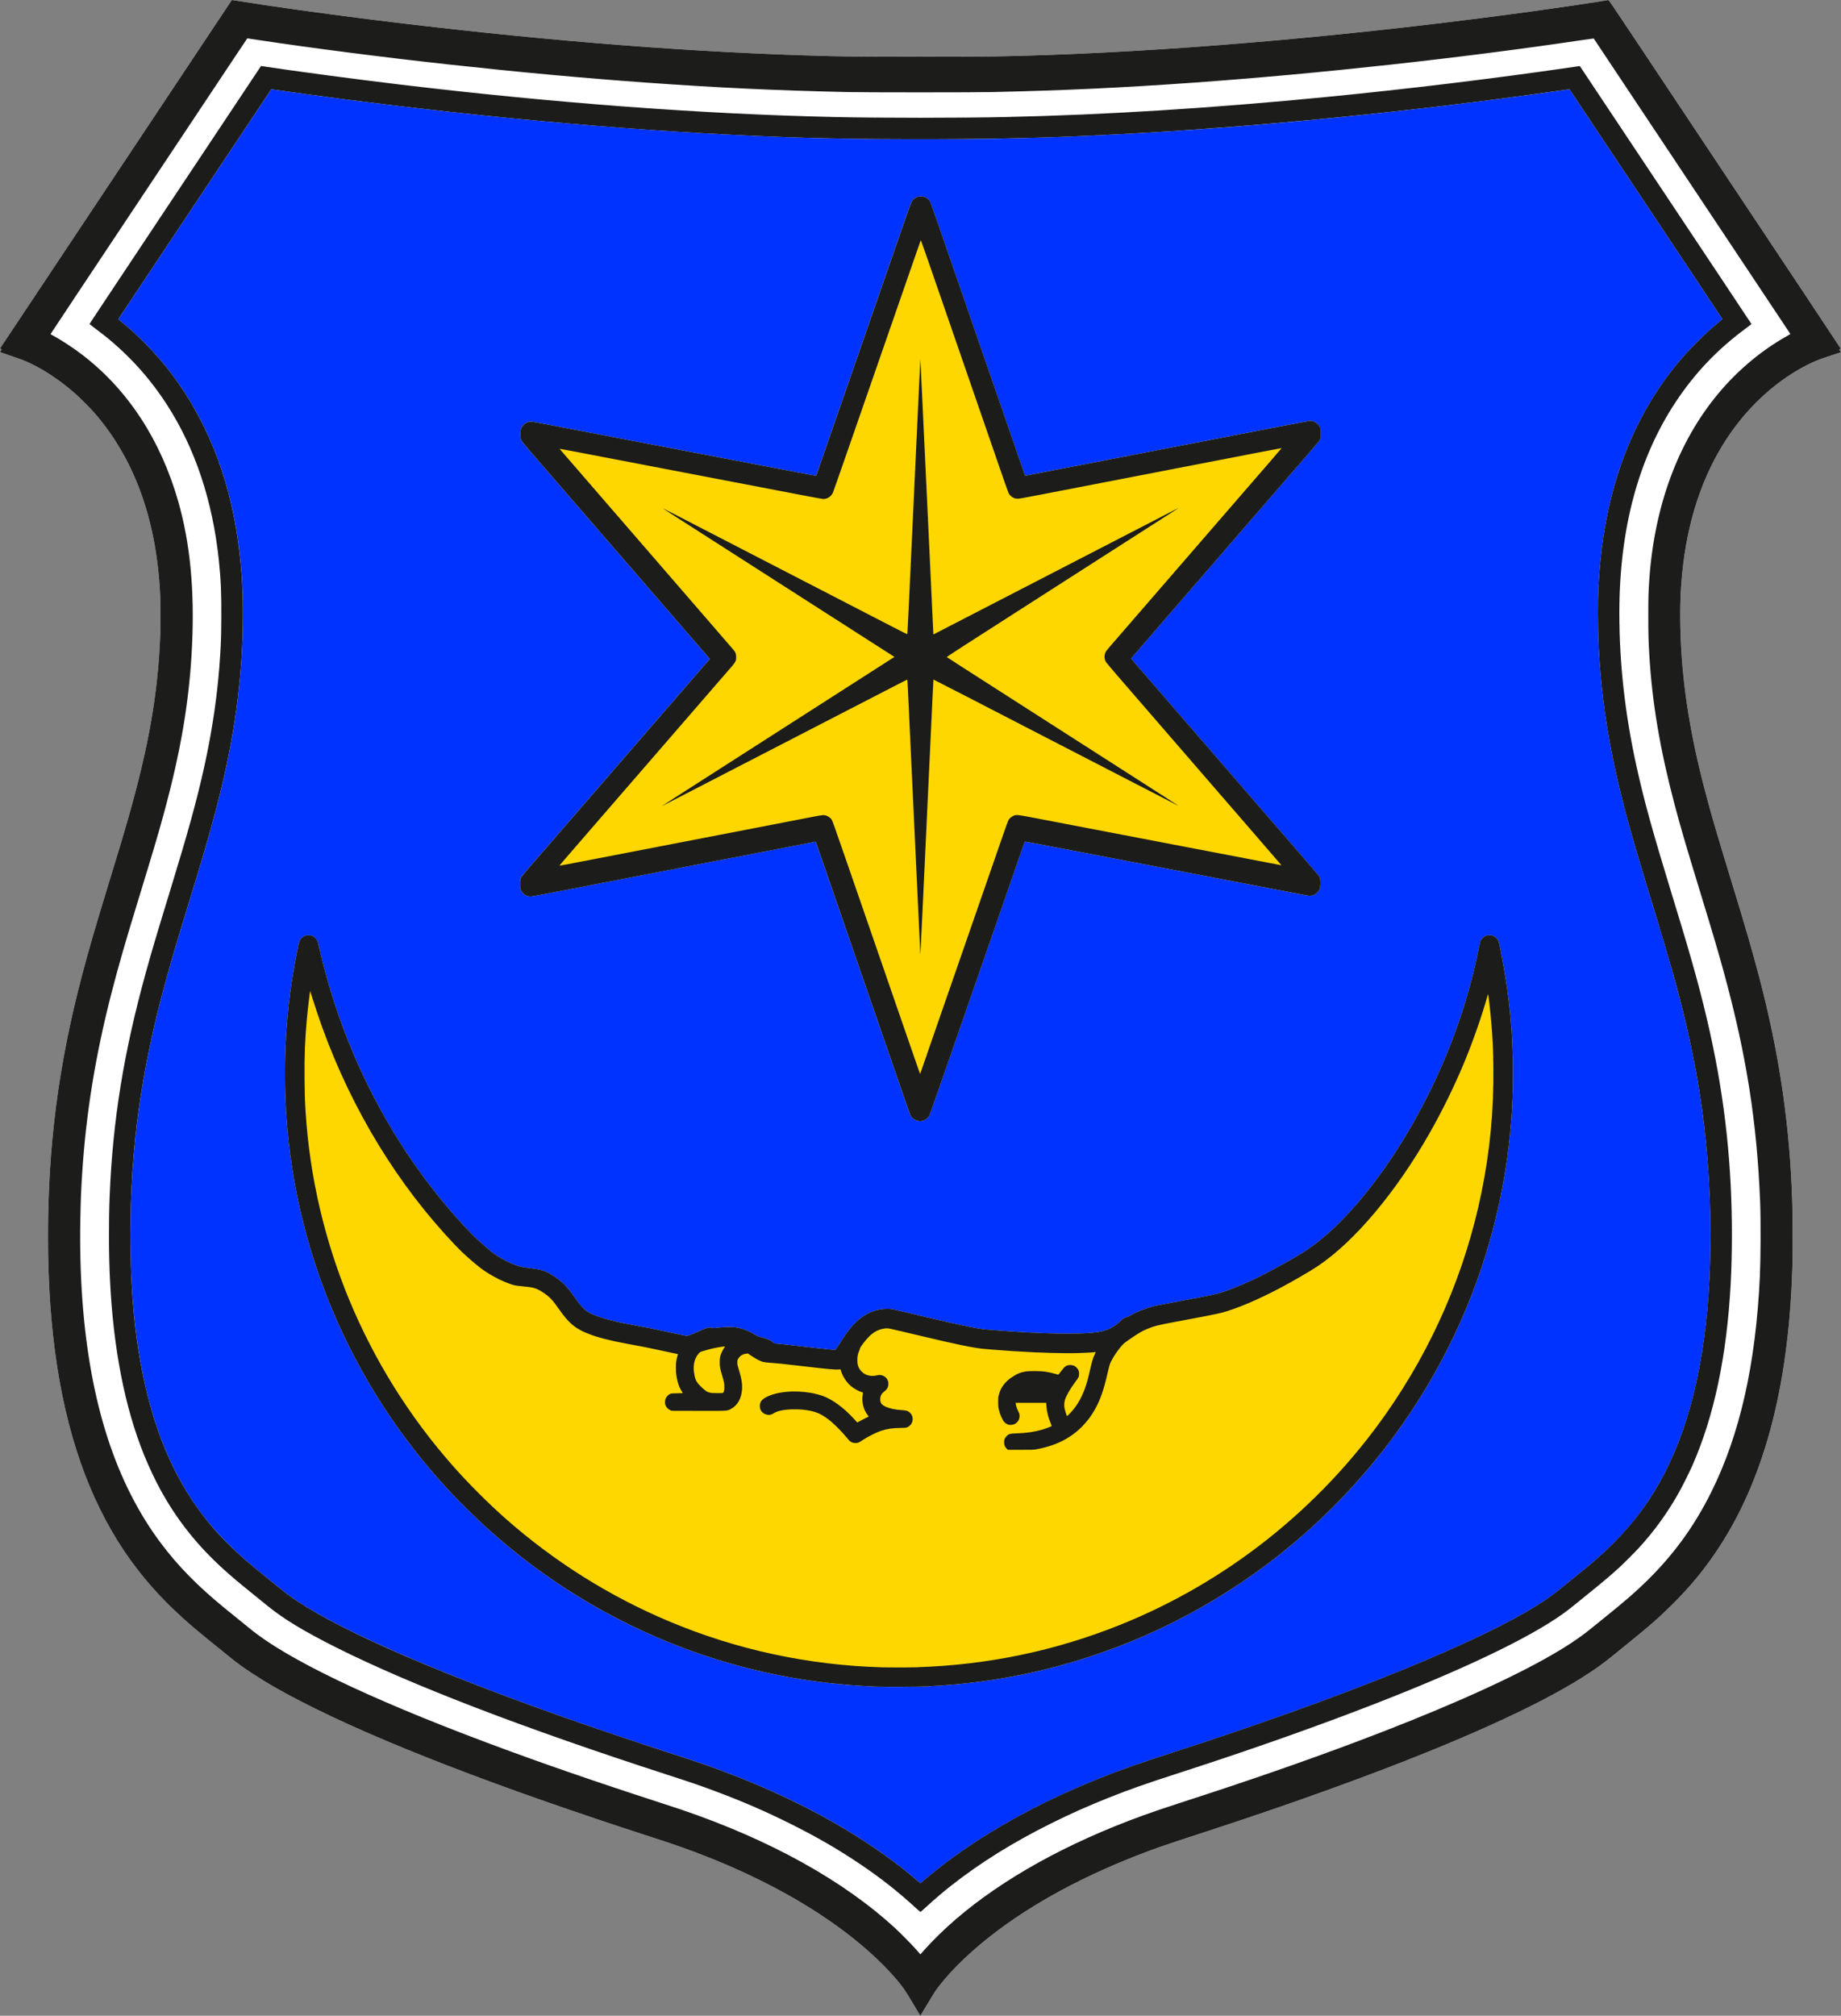 <?xml version="1.0" encoding="UTF-8" standalone="no"?>
<svg
   xmlns:dc="http://purl.org/dc/elements/1.1/"
   xmlns:cc="http://creativecommons.org/ns#"
   xmlns:rdf="http://www.w3.org/1999/02/22-rdf-syntax-ns#"
   xmlns:svg="http://www.w3.org/2000/svg"
   xmlns="http://www.w3.org/2000/svg"
   id="svg8"
   version="1.1"
   viewBox="0 0 120.851 132.292"
   height="500"
   width="456.761">
  <rect x="0" y="0" width="120.851" height="132.292" fill="#808080" stroke="none"/>
  <defs
     id="defs2" />
  <g
     transform="translate(-1034.27,261.663)"
     id="layer1">
    <path
       id="path1222"
       d="m 1094.222,-130.148 c -0.255,-0.429 -0.533,-0.875 -0.617,-0.991 -0.718,-0.989 -1.902,-2.173 -3.265,-3.265 -2.774,-2.223 -6.356,-4.177 -10.511,-5.732 -0.881,-0.33 -1.498,-0.542 -2.904,-0.997 -10.14,-3.286 -17.779,-6.242 -22.822,-8.83 -1.377,-0.706 -2.389,-1.29 -3.376,-1.945 -0.538,-0.357 -0.849,-0.581 -1.229,-0.887 -1.417,-1.139 -2.147,-1.735 -2.562,-2.092 -1.687,-1.446 -2.947,-2.795 -4.092,-4.379 -1.188,-1.643 -2.217,-3.579 -3.005,-5.649 -1.623,-4.267 -2.418,-9.397 -2.418,-15.604 2e-4,-5.932 0.686,-11.225 2.206,-17.031 0.452,-1.726 0.852,-3.104 1.792,-6.18 0.775,-2.535 0.93,-3.05 1.244,-4.147 1.362,-4.757 1.978,-8.261 2.125,-12.088 0.023,-0.604 0.023,-2.082 2e-4,-2.58 -0.121,-2.603 -0.559,-4.883 -1.34,-6.968 -0.717,-1.916 -1.72,-3.613 -3.001,-5.077 -0.255,-0.292 -0.983,-1.019 -1.268,-1.268 -0.967,-0.844 -2.031,-1.553 -2.998,-1.999 -0.35,-0.161 -0.484,-0.212 -1.139,-0.434 -0.321,-0.109 -0.626,-0.214 -0.678,-0.233 l -0.095,-0.035 0.057,-0.085 c 0.032,-0.047 0.057,-0.09 0.057,-0.097 0,-0.006 -0.026,-0.02 -0.057,-0.03 l -0.057,-0.019 0.095,-0.144 c 0.107,-0.163 15.12,-22.723 15.126,-22.729 0,-0.002 0.186,0.025 0.409,0.061 1.995,0.324 5.504,0.815 8.593,1.203 10.207,1.282 19.916,2.087 28.504,2.365 2.587,0.084 3.26,0.092 7.682,0.092 4.589,0 5.493,-0.013 8.428,-0.116 9.463,-0.335 20.563,-1.333 31.56,-2.837 1.825,-0.25 4.804,-0.689 5.175,-0.764 0.041,-0.008 0.133,0.126 1.999,2.929 1.076,1.616 2.725,4.093 3.666,5.505 6.388,9.593 9.598,14.421 9.598,14.435 0,0.009 -0.022,0.025 -0.05,0.034 -0.027,0.01 -0.05,0.022 -0.05,0.027 0,0.005 0.026,0.049 0.058,0.096 l 0.058,0.086 -0.726,0.241 c -0.771,0.256 -0.974,0.336 -1.423,0.56 -1.499,0.748 -2.938,1.884 -4.131,3.264 -2.501,2.89 -3.93,6.76 -4.222,11.432 -0.073,1.168 -0.064,2.668 0.025,4.115 0.191,3.107 0.745,6.233 1.76,9.947 0.329,1.204 0.73,2.561 1.455,4.928 1.038,3.391 1.432,4.747 1.92,6.612 1.222,4.675 1.899,9.071 2.106,13.68 0.046,1.016 0.053,1.355 0.062,2.779 0.01,1.465 0,2.269 -0.046,3.293 -0.327,7.778 -2.079,13.835 -5.306,18.35 -0.729,1.02 -1.441,1.864 -2.35,2.785 -0.955,0.967 -1.621,1.555 -3.277,2.891 -0.379,0.306 -0.797,0.644 -0.929,0.753 -2.172,1.78 -6.096,3.813 -11.963,6.198 -4.016,1.633 -9.292,3.53 -14.692,5.285 -1.543,0.501 -2.53,0.829 -2.945,0.976 -4.198,1.492 -7.79,3.34 -10.668,5.492 -1.566,1.17 -2.937,2.464 -3.834,3.619 -0.23,0.296 -0.304,0.41 -0.787,1.211 -0.253,0.42 -0.461,0.765 -0.463,0.767 0,0.002 -0.212,-0.347 -0.467,-0.776 z"
       style="fill:#ffffff;stroke-width:0.017" />
    <path
       id="path123"
       d="m 1094.798,-188.102 c 0.201,-0.042 0.385,-0.175 0.473,-0.341 0.042,-0.079 1.03,-2.908 3.314,-9.496 0.112,-0.324 0.359,-1.033 0.547,-1.576 0.434,-1.249 0.997,-2.871 1.261,-3.634 0.112,-0.324 0.357,-1.03 0.544,-1.568 0.187,-0.538 0.397,-1.143 0.466,-1.342 0.069,-0.2 0.13,-0.368 0.135,-0.372 0,-0.005 0.918,0.165 2.028,0.378 1.868,0.358 3.055,0.585 3.903,0.747 0.38,0.073 6.031,1.155 6.628,1.27 1.474,0.283 5.868,1.123 5.987,1.145 0.268,0.05 0.489,-0.021 0.671,-0.215 0.148,-0.158 0.174,-0.237 0.182,-0.552 0.01,-0.273 -0.011,-0.381 -0.087,-0.508 -0.021,-0.035 -0.821,-0.968 -1.778,-2.073 -2.136,-2.468 -3.676,-4.247 -4.585,-5.296 -0.801,-0.925 -3.688,-4.259 -5.479,-6.328 -0.272,-0.314 -0.494,-0.575 -0.494,-0.581 0,-0.005 0.838,-0.977 1.862,-2.159 1.024,-1.182 2.344,-2.705 2.932,-3.385 0.589,-0.679 1.6,-1.847 2.248,-2.596 1.986,-2.293 4.595,-5.305 4.95,-5.715 0.185,-0.214 0.355,-0.42 0.376,-0.457 0.072,-0.123 0.095,-0.256 0.088,-0.513 -0.01,-0.221 -0.01,-0.239 -0.059,-0.345 -0.062,-0.132 -0.188,-0.271 -0.3,-0.333 -0.094,-0.051 -0.249,-0.095 -0.338,-0.095 -0.034,0 -0.852,0.153 -1.817,0.339 -0.965,0.187 -1.986,0.384 -2.269,0.439 -0.636,0.123 -6.013,1.163 -10.046,1.943 -4.429,0.857 -4.579,0.885 -4.585,0.878 0,-0.004 -0.144,-0.41 -0.314,-0.903 -0.266,-0.772 -0.572,-1.657 -1.37,-3.965 -0.091,-0.265 -0.305,-0.884 -0.476,-1.377 -0.17,-0.493 -0.45,-1.303 -0.622,-1.8 -0.172,-0.497 -0.456,-1.319 -0.631,-1.825 -0.536,-1.552 -1.712,-4.955 -2.253,-6.52 -0.282,-0.817 -0.533,-1.524 -0.557,-1.571 -0.188,-0.37 -0.693,-0.484 -1.034,-0.232 -0.182,0.134 -0.182,0.134 -0.644,1.465 -0.538,1.55 -1.589,4.576 -2.111,6.078 -0.411,1.182 -1.214,3.497 -1.59,4.579 -0.112,0.324 -0.579,1.668 -1.037,2.986 -0.458,1.319 -0.885,2.551 -0.95,2.738 -0.064,0.187 -0.123,0.346 -0.129,0.353 -0.01,0.011 -1.83,-0.334 -8.636,-1.639 -2.032,-0.39 -8.246,-1.58 -9.143,-1.751 -0.475,-0.091 -0.898,-0.165 -0.94,-0.165 -0.093,0 -0.252,0.048 -0.349,0.105 -0.089,0.052 -0.214,0.184 -0.26,0.275 -0.066,0.13 -0.085,0.246 -0.079,0.485 0.01,0.234 0.022,0.303 0.098,0.433 0.023,0.04 0.508,0.61 1.077,1.267 0.569,0.657 1.467,1.695 1.996,2.306 0.529,0.611 1.153,1.332 1.386,1.601 0.233,0.269 0.812,0.937 1.286,1.485 0.474,0.548 1.22,1.41 1.659,1.916 0.836,0.965 1.921,2.218 3.368,3.891 0.474,0.548 1.02,1.178 1.214,1.402 0.302,0.348 0.349,0.41 0.331,0.431 -0.118,0.138 -4.864,5.618 -6.049,6.985 -0.352,0.406 -1.173,1.354 -1.825,2.107 -0.652,0.753 -1.57,1.813 -2.041,2.356 -0.471,0.543 -1.194,1.379 -1.609,1.857 -0.414,0.478 -0.778,0.907 -0.808,0.952 -0.086,0.127 -0.11,0.235 -0.11,0.493 0,0.269 0.024,0.368 0.126,0.517 0.129,0.188 0.347,0.302 0.576,0.3 0.07,-4.9e-4 0.815,-0.138 2.124,-0.392 1.109,-0.215 3.039,-0.589 4.289,-0.83 1.25,-0.242 3.74,-0.723 5.533,-1.07 1.793,-0.347 4.037,-0.78 4.986,-0.963 0.949,-0.183 1.738,-0.336 1.752,-0.339 0.022,-0.005 0.046,0.049 0.119,0.261 0.093,0.272 0.196,0.569 1.024,2.964 0.257,0.744 0.541,1.565 0.63,1.825 0.09,0.26 0.264,0.764 0.387,1.12 0.123,0.356 0.479,1.386 0.791,2.29 0.312,0.903 0.597,1.728 0.634,1.833 0.036,0.105 0.421,1.217 0.854,2.472 0.433,1.255 0.893,2.584 1.02,2.953 0.128,0.37 0.348,1.008 0.49,1.419 0.142,0.411 0.276,0.783 0.299,0.828 0.082,0.162 0.268,0.304 0.461,0.352 0.107,0.027 0.185,0.028 0.294,0.005 z"
       style="fill:#ffd700;stroke-width:0.017" />
    <path
       id="path41"
       d="m 1095.035,-150.984 c 0.856,-0.045 1.367,-0.08 1.966,-0.135 8.05,-0.741 15.634,-3.87 21.909,-9.039 1.762,-1.452 3.469,-3.125 4.968,-4.871 2.496,-2.908 4.555,-6.131 6.127,-9.59 2.016,-4.435 3.201,-9.187 3.505,-14.053 0.052,-0.83 0.061,-1.125 0.07,-2.173 0.018,-2.169 -0.102,-4.015 -0.395,-6.072 -0.134,-0.939 -0.459,-2.722 -0.537,-2.945 -0.059,-0.168 -0.189,-0.304 -0.369,-0.386 -0.063,-0.029 -0.111,-0.036 -0.237,-0.036 -0.137,-1.9e-4 -0.17,0.006 -0.253,0.044 -0.122,0.057 -0.266,0.193 -0.319,0.302 -0.028,0.057 -0.071,0.233 -0.132,0.541 -0.739,3.742 -2.122,7.491 -4.067,11.025 -2.14,3.887 -4.815,7.138 -7.184,8.727 -0.73,0.49 -2.443,1.442 -3.488,1.938 -0.913,0.434 -1.91,0.823 -2.468,0.963 -0.323,0.081 -1.535,0.318 -3.014,0.59 -0.399,0.073 -0.794,0.148 -0.879,0.167 -0.654,0.144 -1.304,0.389 -1.783,0.673 -0.082,0.049 -0.162,0.082 -0.218,0.091 -0.135,0.022 -0.233,0.086 -0.456,0.297 -0.403,0.382 -0.85,0.595 -1.442,0.69 -0.903,0.143 -2.91,0.134 -5.407,-0.025 -0.593,-0.038 -1.734,-0.124 -1.983,-0.15 -0.561,-0.058 -1.629,-0.277 -3.401,-0.696 -0.42,-0.099 -1.125,-0.266 -1.568,-0.371 -1.204,-0.285 -1.194,-0.283 -1.477,-0.282 -0.838,0.004 -1.603,0.37 -2.244,1.076 -0.21,0.231 -0.46,0.564 -0.668,0.89 -0.089,0.14 -0.232,0.361 -0.317,0.491 -0.151,0.231 -0.156,0.236 -0.213,0.236 -0.089,0 -0.799,-0.074 -1.518,-0.158 -1.045,-0.122 -1.916,-0.22 -2.192,-0.246 l -0.26,-0.024 -0.077,-0.077 c -0.118,-0.119 -0.446,-0.253 -0.83,-0.341 -0.138,-0.032 -0.19,-0.053 -0.316,-0.133 -0.442,-0.279 -0.926,-0.458 -1.39,-0.514 -0.235,-0.029 -0.804,-0.011 -1.097,0.034 -0.216,0.033 -0.237,0.034 -0.333,0.01 -0.133,-0.033 -0.193,-0.032 -0.342,0.006 -0.16,0.041 -0.338,0.112 -0.604,0.242 -0.119,0.058 -0.333,0.146 -0.476,0.196 l -0.261,0.091 -0.552,-0.113 c -0.304,-0.062 -0.825,-0.173 -1.158,-0.246 -0.708,-0.156 -0.777,-0.169 -1.51,-0.302 -1.219,-0.22 -1.871,-0.369 -2.431,-0.554 -0.903,-0.299 -1.148,-0.488 -1.734,-1.336 -0.238,-0.345 -0.39,-0.537 -0.589,-0.744 -0.234,-0.244 -0.44,-0.415 -0.73,-0.608 -0.556,-0.37 -0.771,-0.443 -1.613,-0.548 -0.515,-0.064 -0.647,-0.092 -0.926,-0.196 -0.416,-0.155 -0.746,-0.32 -1.182,-0.591 -0.28,-0.174 -0.492,-0.341 -0.928,-0.733 -0.199,-0.179 -0.412,-0.367 -0.473,-0.419 -0.121,-0.102 -0.619,-0.62 -1.017,-1.056 -1.859,-2.039 -3.541,-4.358 -4.939,-6.81 -0.739,-1.296 -1.5,-2.826 -2.079,-4.181 -0.949,-2.223 -1.716,-4.57 -2.239,-6.861 -0.059,-0.26 -0.116,-0.503 -0.127,-0.539 -0.05,-0.182 -0.206,-0.358 -0.376,-0.425 -0.074,-0.029 -0.129,-0.038 -0.245,-0.038 -0.134,-3.5e-4 -0.161,0.005 -0.261,0.052 -0.13,0.061 -0.243,0.168 -0.303,0.285 -0.05,0.099 -0.076,0.204 -0.198,0.823 -0.374,1.887 -0.607,3.706 -0.715,5.591 -0.086,1.508 -0.086,3.146 2e-4,4.654 0.361,6.303 2.199,12.404 5.386,17.872 1.524,2.616 3.342,5.053 5.455,7.313 0.582,0.623 1.7,1.719 2.36,2.316 2.988,2.699 6.358,4.945 9.944,6.626 4.95,2.32 10.187,3.58 15.729,3.784 0.493,0.018 2.689,0.008 3.119,-0.015 z"
       style="fill:#ffd700;stroke-width:0.017" />
    <path
       style="fill:#0033ff;stroke-width:0.017"
       d="m 1094.596,-138.146 c -0.146,-0.132 -0.743,-0.626 -1.029,-0.851 -3.193,-2.513 -7.19,-4.683 -11.813,-6.413 -1.014,-0.38 -1.839,-0.662 -3.567,-1.22 -11.564,-3.734 -20.611,-7.425 -24.423,-9.964 -0.452,-0.301 -0.7,-0.485 -1.127,-0.835 -0.169,-0.139 -0.543,-0.442 -0.831,-0.673 -1.291,-1.039 -1.8,-1.484 -2.536,-2.213 -1.35,-1.338 -2.363,-2.684 -3.246,-4.316 -1.867,-3.449 -2.898,-7.855 -3.144,-13.431 -0.067,-1.529 -0.067,-3.559 10e-5,-5.16 0.198,-4.689 0.889,-9.004 2.231,-13.912 0.39,-1.427 0.766,-2.706 1.478,-5.027 0.973,-3.175 1.359,-4.488 1.772,-6.039 1.147,-4.301 1.71,-7.93 1.836,-11.821 0.021,-0.657 0.021,-2.158 -2e-4,-2.729 -0.106,-2.84 -0.53,-5.406 -1.286,-7.781 -1.28,-4.021 -3.508,-7.389 -6.573,-9.934 l -0.301,-0.25 0.054,-0.084 c 0.03,-0.046 1.337,-2.01 2.905,-4.365 1.568,-2.354 3.802,-5.71 4.965,-7.458 1.163,-1.747 2.116,-3.179 2.118,-3.181 0,-0.002 0.395,0.052 0.874,0.12 11.895,1.69 24.448,2.799 34.866,3.078 3.69,0.099 9.438,0.106 13.074,0.017 6.679,-0.164 13.709,-0.62 21.37,-1.386 4.717,-0.472 9.944,-1.103 14.334,-1.732 0.383,-0.055 0.701,-0.094 0.708,-0.087 0.013,0.014 3.081,4.617 4.055,6.085 0.339,0.511 1.824,2.742 3.299,4.957 1.475,2.216 2.682,4.031 2.682,4.034 0,0.003 -0.128,0.112 -0.285,0.242 -0.893,0.742 -1.845,1.688 -2.578,2.563 -2.951,3.521 -4.69,7.996 -5.174,13.315 -0.101,1.111 -0.133,1.874 -0.132,3.21 8e-4,1.579 0.06,2.864 0.199,4.322 0.328,3.445 1.006,6.747 2.283,11.125 0.281,0.964 0.967,3.232 1.357,4.488 1.012,3.26 1.795,6.193 2.305,8.636 0.956,4.582 1.362,9.3 1.212,14.078 -0.24,7.687 -1.943,13.257 -5.246,17.168 -0.363,0.43 -0.666,0.759 -1.099,1.191 -0.744,0.744 -1.343,1.266 -2.72,2.372 -0.227,0.182 -0.544,0.44 -0.705,0.572 -0.69,0.568 -1.385,1.039 -2.358,1.597 -4.329,2.487 -12.665,5.8 -23.054,9.162 -1.957,0.633 -2.695,0.886 -3.816,1.307 -2.849,1.069 -5.569,2.365 -7.914,3.771 -1.408,0.844 -2.718,1.746 -3.89,2.68 -0.324,0.258 -0.776,0.632 -0.936,0.774 -0.044,0.039 -0.089,0.071 -0.1,0.071 -0.01,-4e-4 -0.053,-0.031 -0.094,-0.068 z m 0.44,-12.838 c 0.856,-0.045 1.367,-0.08 1.966,-0.135 8.05,-0.741 15.634,-3.87 21.909,-9.039 1.762,-1.452 3.469,-3.125 4.968,-4.871 2.496,-2.908 4.555,-6.131 6.127,-9.59 2.016,-4.435 3.201,-9.187 3.505,-14.053 0.052,-0.83 0.061,-1.125 0.07,-2.173 0.018,-2.169 -0.102,-4.015 -0.395,-6.072 -0.134,-0.939 -0.459,-2.722 -0.537,-2.945 -0.059,-0.168 -0.189,-0.304 -0.369,-0.386 -0.063,-0.029 -0.111,-0.036 -0.237,-0.036 -0.137,-2e-4 -0.17,0.006 -0.253,0.044 -0.122,0.057 -0.266,0.193 -0.319,0.302 -0.028,0.057 -0.071,0.233 -0.132,0.541 -0.739,3.742 -2.122,7.491 -4.067,11.025 -2.14,3.887 -4.815,7.138 -7.184,8.727 -0.73,0.49 -2.443,1.442 -3.488,1.938 -0.913,0.434 -1.91,0.823 -2.468,0.963 -0.323,0.081 -1.535,0.318 -3.014,0.59 -0.399,0.073 -0.794,0.148 -0.879,0.167 -0.654,0.144 -1.304,0.389 -1.783,0.673 -0.082,0.049 -0.162,0.082 -0.218,0.091 -0.135,0.022 -0.233,0.086 -0.456,0.297 -0.403,0.382 -0.85,0.595 -1.442,0.69 -0.903,0.143 -2.91,0.134 -5.407,-0.025 -0.593,-0.038 -1.734,-0.124 -1.983,-0.15 -0.561,-0.058 -1.629,-0.277 -3.401,-0.696 -0.42,-0.099 -1.125,-0.266 -1.568,-0.371 -1.204,-0.285 -1.194,-0.283 -1.477,-0.282 -0.838,0.004 -1.603,0.37 -2.244,1.076 -0.21,0.231 -0.46,0.564 -0.668,0.89 -0.089,0.14 -0.232,0.361 -0.317,0.491 -0.151,0.231 -0.156,0.236 -0.213,0.236 -0.089,0 -0.799,-0.074 -1.518,-0.158 -1.045,-0.122 -1.916,-0.22 -2.192,-0.246 l -0.26,-0.024 -0.077,-0.077 c -0.118,-0.119 -0.446,-0.253 -0.83,-0.341 -0.138,-0.032 -0.19,-0.053 -0.316,-0.133 -0.442,-0.279 -0.926,-0.458 -1.39,-0.514 -0.235,-0.029 -0.804,-0.011 -1.097,0.034 -0.216,0.033 -0.237,0.034 -0.333,0.01 -0.133,-0.033 -0.193,-0.032 -0.342,0.006 -0.16,0.041 -0.338,0.112 -0.604,0.242 -0.119,0.058 -0.333,0.146 -0.476,0.196 l -0.261,0.091 -0.552,-0.113 c -0.304,-0.062 -0.825,-0.173 -1.158,-0.246 -0.708,-0.156 -0.777,-0.169 -1.51,-0.302 -1.219,-0.22 -1.871,-0.369 -2.431,-0.554 -0.903,-0.299 -1.148,-0.488 -1.734,-1.336 -0.238,-0.345 -0.39,-0.537 -0.589,-0.744 -0.234,-0.244 -0.44,-0.415 -0.73,-0.608 -0.556,-0.37 -0.771,-0.443 -1.613,-0.548 -0.515,-0.064 -0.647,-0.092 -0.926,-0.196 -0.416,-0.155 -0.746,-0.32 -1.182,-0.591 -0.28,-0.174 -0.492,-0.341 -0.928,-0.733 -0.199,-0.179 -0.412,-0.367 -0.473,-0.419 -0.121,-0.102 -0.619,-0.62 -1.017,-1.056 -1.859,-2.039 -3.541,-4.358 -4.939,-6.81 -0.739,-1.296 -1.5,-2.826 -2.079,-4.181 -0.949,-2.223 -1.716,-4.57 -2.239,-6.861 -0.059,-0.26 -0.116,-0.503 -0.127,-0.539 -0.05,-0.182 -0.206,-0.358 -0.376,-0.425 -0.074,-0.029 -0.129,-0.038 -0.245,-0.038 -0.134,-3.6e-4 -0.161,0.005 -0.261,0.052 -0.13,0.061 -0.243,0.168 -0.303,0.285 -0.05,0.099 -0.076,0.204 -0.198,0.823 -0.374,1.887 -0.607,3.706 -0.715,5.591 -0.086,1.508 -0.086,3.146 2e-4,4.654 0.361,6.303 2.199,12.404 5.386,17.872 1.524,2.616 3.342,5.053 5.455,7.313 0.582,0.623 1.7,1.719 2.36,2.316 2.988,2.699 6.358,4.945 9.944,6.626 4.95,2.32 10.187,3.58 15.729,3.784 0.493,0.018 2.689,0.008 3.119,-0.015 z m -2.625,-1.257 c 0.016,-0.004 0.038,-0.004 0.05,5.9e-4 0.011,0.005 0,0.008 -0.029,0.008 -0.027,-3.9e-4 -0.037,-0.004 -0.02,-0.008 z m 1.692,0 c 0.016,-0.004 0.042,-0.004 0.058,0 0.016,0.004 0,0.008 -0.029,0.008 -0.032,0 -0.045,-0.003 -0.029,-0.008 z m -2.265,-0.016 c 0.012,-0.005 0.03,-0.005 0.042,0 0.011,0.005 0,0.008 -0.021,0.008 -0.023,0 -0.032,-0.004 -0.021,-0.008 z m 2.854,0 c 0.011,-0.005 0.03,-0.005 0.042,0 0.011,0.005 0,0.008 -0.021,0.008 -0.023,0 -0.032,-0.004 -0.021,-0.008 z m -3.251,-0.017 c 0.012,-0.005 0.026,-0.004 0.032,0.001 0.01,0.006 0,0.009 -0.022,0.009 -0.019,-7.9e-4 -0.023,-0.005 -0.01,-0.01 z m 3.667,0 c 0.012,-0.005 0.026,-0.004 0.032,0.001 0.01,0.006 0,0.009 -0.022,0.009 -0.019,-7.9e-4 -0.023,-0.005 -0.01,-0.01 z m -28.885,-10.868 c -0.021,-0.026 -0.02,-0.027 0.01,-0.006 0.016,0.013 0.029,0.026 0.029,0.029 0,0.014 -0.014,0.005 -0.035,-0.023 z m 54.206,-0.093 c 0,-0.003 0.013,-0.017 0.029,-0.029 0.026,-0.021 0.027,-0.02 0.01,0.006 -0.022,0.028 -0.035,0.036 -0.035,0.023 z m 0.871,-0.873 c 0.016,-0.018 0.034,-0.033 0.038,-0.033 0,0 -0.01,0.015 -0.022,0.033 -0.016,0.018 -0.034,0.033 -0.038,0.033 0,0 0.01,-0.015 0.022,-0.033 z m -27.868,-3.844 c 0.012,-0.005 0.026,-0.004 0.032,0.001 0.01,0.005 0,0.009 -0.022,0.009 -0.019,-7.9e-4 -0.023,-0.005 -0.01,-0.01 z m 11.849,-0.063 c 0.021,-0.023 0.043,-0.042 0.047,-0.042 0,0 -0.01,0.019 -0.031,0.042 -0.022,0.023 -0.043,0.042 -0.047,0.042 0,0 0.01,-0.019 0.031,-0.042 z m -18.893,-1.165 c 0.044,-0.003 0.111,-0.003 0.149,1.6e-4 0.038,0.003 0,0.006 -0.079,0.006 -0.082,0 -0.114,-0.003 -0.07,-0.006 z m -0.24,-1.161 c 0.012,-0.005 0.026,-0.004 0.032,0.001 0.01,0.006 0,0.009 -0.022,0.009 -0.019,-7.9e-4 -0.023,-0.005 -0.01,-0.01 z m 0.564,0 c 0.012,-0.005 0.026,-0.004 0.032,0.001 0.01,0.006 0,0.009 -0.022,0.009 -0.019,-7.9e-4 -0.023,-0.005 -0.01,-0.01 z m -4.888,-0.312 c 4e-4,-0.027 0,-0.037 0.01,-0.02 0,0.016 0,0.039 -6e-4,0.05 0,0.011 -0.01,-0.002 -0.01,-0.029 z m 18.496,-0.33 c 0,-0.003 0.013,-0.017 0.029,-0.029 0.026,-0.021 0.027,-0.02 0.01,0.006 -0.022,0.028 -0.035,0.036 -0.035,0.023 z m -11.203,-0.801 c 0.011,-0.005 0.03,-0.005 0.041,0 0.011,0.005 0,0.008 -0.021,0.008 -0.023,0 -0.032,-0.004 -0.021,-0.008 z m -9.319,-0.098 c 8e-4,-0.019 0,-0.023 0.01,-0.01 0,0.012 0,0.026 0,0.032 -0.01,0.006 -0.01,-0.004 -0.01,-0.022 z m 2.87,-0.348 c 8e-4,-0.019 0,-0.023 0.01,-0.01 0,0.012 0,0.026 0,0.032 -0.01,0.006 -0.01,-0.004 -0.01,-0.022 z m 2.094,-0.002 c 0.016,-0.004 0.039,-0.004 0.05,5.9e-4 0.011,0.005 0,0.008 -0.029,0.008 -0.027,-4e-4 -0.036,-0.004 -0.02,-0.008 z m 19.005,-0.631 c 0.021,-0.004 0.051,-0.004 0.066,4e-4 0.016,0.004 -9e-4,0.007 -0.038,0.007 -0.036,-1.9e-4 -0.049,-0.004 -0.029,-0.008 z m 1.145,0 c 0.021,-0.004 0.051,-0.004 0.066,4e-4 0.016,0.004 0,0.007 -0.038,0.007 -0.036,-1.9e-4 -0.049,-0.004 -0.029,-0.008 z m -1.858,-0.016 c 0.011,-0.005 0.03,-0.005 0.041,0 0.011,0.005 0,0.008 -0.021,0.008 -0.023,0 -0.032,-0.004 -0.021,-0.008 z m -0.465,-0.017 c 0.011,-0.005 0.03,-0.005 0.042,0 0.011,0.005 0,0.008 -0.021,0.008 -0.023,0 -0.032,-0.004 -0.021,-0.008 z m -0.381,-0.017 c 0.012,-0.005 0.026,-0.004 0.032,0.001 0.01,0.006 0,0.009 -0.022,0.009 -0.019,-7.8e-4 -0.023,-0.005 -0.01,-0.01 z m 3.965,-0.017 c 0.012,-0.005 0.026,-0.004 0.032,0.001 0.01,0.006 0,0.009 -0.022,0.009 -0.019,-7.9e-4 -0.023,-0.005 -0.01,-0.01 z m -13.704,-1.56 c 0.012,-0.005 0.026,-0.004 0.032,0.001 0.01,0.006 0,0.009 -0.022,0.009 -0.019,-7.8e-4 -0.023,-0.005 -0.01,-0.01 z m -28.337,-5.476 c -0.021,-0.026 -0.02,-0.027 0.01,-0.006 0.028,0.022 0.036,0.035 0.023,0.035 0,0 -0.016,-0.013 -0.029,-0.029 z m 59.333,-0.94 c 0,-0.003 0.013,-0.017 0.029,-0.029 0.026,-0.021 0.027,-0.02 0.01,0.006 -0.022,0.028 -0.035,0.036 -0.035,0.023 z m -69.168,-8.382 c 8e-4,-0.019 0,-0.023 0.01,-0.01 0,0.012 0,0.026 0,0.032 -0.01,0.006 -0.01,-0.004 -0.01,-0.022 z m 77.963,-0.083 c 8e-4,-0.019 0,-0.023 0.01,-0.01 0,0.012 0,0.026 0,0.032 -0.01,0.006 -0.01,-0.004 -0.01,-0.022 z m -77.98,-0.282 c 8e-4,-0.019 0,-0.023 0.01,-0.01 0,0.012 0,0.026 0,0.032 -0.01,0.006 -0.01,-0.004 -0.01,-0.022 z m 77.996,-0.116 c 8e-4,-0.019 0,-0.023 0.01,-0.01 0,0.012 0,0.026 0,0.032 -0.01,0.006 -0.01,-0.004 -0.01,-0.022 z m -78.011,-0.397 c 4e-4,-0.027 0,-0.037 0.01,-0.02 0,0.016 0,0.038 -6e-4,0.05 0,0.011 -0.01,-0.002 -0.01,-0.029 z m 78.03,-0.166 c 3e-4,-0.027 0,-0.037 0.01,-0.02 0,0.016 0,0.038 -6e-4,0.05 0,0.011 -0.01,-0.002 -0.01,-0.029 z m 5e-4,-1.75 c 0,-0.032 0,-0.045 0.01,-0.029 0,0.016 0,0.042 0,0.058 0,0.016 -0.01,0.003 -0.01,-0.029 z m -78.03,-0.191 c 4e-4,-0.027 0,-0.037 0.01,-0.02 0,0.016 0,0.038 -6e-4,0.05 0,0.011 -0.01,-0.002 -0.01,-0.029 z m 78.011,-0.383 c 8e-4,-0.019 0,-0.023 0.01,-0.01 0,0.012 0,0.026 0,0.032 -0.01,0.006 -0.01,-0.004 -0.01,-0.022 z m -77.996,-0.1 c 8e-4,-0.019 0,-0.023 0.01,-0.01 0,0.012 0,0.026 0,0.032 -0.01,0.006 -0.01,-0.004 -0.01,-0.022 z m 77.98,-0.299 c 8e-4,-0.019 0,-0.023 0.01,-0.01 0,0.012 0,0.026 0,0.032 -0.01,0.006 -0.01,-0.004 -0.01,-0.022 z m -37.461,4.952 c 0.201,-0.042 0.385,-0.175 0.473,-0.341 0.042,-0.079 1.03,-2.908 3.314,-9.496 0.112,-0.324 0.359,-1.033 0.547,-1.576 0.434,-1.249 0.997,-2.871 1.261,-3.634 0.112,-0.324 0.357,-1.03 0.544,-1.568 0.187,-0.538 0.397,-1.143 0.466,-1.343 0.069,-0.2 0.13,-0.368 0.135,-0.372 0,-0.005 0.918,0.165 2.028,0.378 1.868,0.358 3.055,0.585 3.903,0.747 0.38,0.073 6.031,1.155 6.628,1.27 1.474,0.283 5.868,1.123 5.987,1.145 0.268,0.05 0.489,-0.021 0.671,-0.215 0.148,-0.158 0.174,-0.237 0.182,-0.552 0.01,-0.273 -0.011,-0.381 -0.087,-0.508 -0.021,-0.035 -0.821,-0.968 -1.778,-2.073 -2.136,-2.468 -3.676,-4.247 -4.585,-5.296 -0.801,-0.925 -3.688,-4.259 -5.479,-6.328 -0.272,-0.314 -0.494,-0.575 -0.494,-0.581 0,-0.005 0.838,-0.977 1.862,-2.159 1.024,-1.182 2.344,-2.705 2.932,-3.385 0.589,-0.679 1.6,-1.847 2.248,-2.596 1.986,-2.293 4.595,-5.305 4.95,-5.715 0.185,-0.214 0.355,-0.42 0.376,-0.457 0.072,-0.123 0.095,-0.256 0.088,-0.513 -0.01,-0.221 -0.01,-0.239 -0.059,-0.345 -0.062,-0.132 -0.188,-0.271 -0.3,-0.333 -0.094,-0.051 -0.249,-0.095 -0.338,-0.095 -0.034,0 -0.852,0.153 -1.817,0.339 -0.965,0.187 -1.986,0.384 -2.269,0.439 -0.636,0.123 -6.013,1.163 -10.046,1.943 -4.429,0.857 -4.579,0.885 -4.585,0.878 0,-0.004 -0.144,-0.41 -0.314,-0.903 -0.266,-0.772 -0.572,-1.657 -1.37,-3.965 -0.091,-0.265 -0.305,-0.884 -0.476,-1.377 -0.17,-0.493 -0.45,-1.303 -0.622,-1.8 -0.172,-0.497 -0.456,-1.319 -0.631,-1.825 -0.536,-1.552 -1.712,-4.955 -2.253,-6.52 -0.282,-0.817 -0.533,-1.524 -0.557,-1.571 -0.188,-0.37 -0.693,-0.484 -1.034,-0.232 -0.182,0.134 -0.182,0.134 -0.644,1.465 -0.538,1.55 -1.589,4.576 -2.111,6.078 -0.411,1.182 -1.214,3.497 -1.59,4.579 -0.112,0.324 -0.579,1.668 -1.037,2.986 -0.458,1.319 -0.885,2.551 -0.95,2.738 -0.064,0.187 -0.123,0.346 -0.129,0.353 -0.01,0.011 -1.83,-0.334 -8.636,-1.639 -2.032,-0.39 -8.246,-1.58 -9.143,-1.751 -0.475,-0.091 -0.898,-0.165 -0.94,-0.165 -0.093,0 -0.252,0.048 -0.349,0.105 -0.089,0.052 -0.214,0.184 -0.26,0.275 -0.066,0.13 -0.085,0.246 -0.079,0.485 0.01,0.234 0.022,0.303 0.098,0.433 0.023,0.04 0.508,0.61 1.077,1.267 0.569,0.657 1.467,1.695 1.996,2.306 0.529,0.611 1.153,1.332 1.386,1.601 0.233,0.269 0.812,0.937 1.286,1.485 0.474,0.548 1.22,1.41 1.659,1.916 0.836,0.965 1.921,2.218 3.368,3.891 0.474,0.548 1.02,1.178 1.214,1.402 0.302,0.348 0.349,0.41 0.331,0.431 -0.118,0.138 -4.864,5.618 -6.049,6.985 -0.352,0.406 -1.173,1.354 -1.825,2.107 -0.652,0.753 -1.57,1.813 -2.041,2.356 -0.471,0.543 -1.194,1.379 -1.609,1.857 -0.414,0.478 -0.778,0.907 -0.808,0.952 -0.086,0.127 -0.11,0.235 -0.11,0.493 0,0.269 0.024,0.368 0.126,0.517 0.129,0.188 0.347,0.302 0.576,0.3 0.07,-4.9e-4 0.815,-0.138 2.124,-0.392 1.109,-0.215 3.039,-0.589 4.289,-0.83 1.25,-0.242 3.74,-0.723 5.533,-1.07 1.793,-0.347 4.037,-0.78 4.986,-0.963 0.949,-0.183 1.738,-0.336 1.752,-0.339 0.022,-0.005 0.046,0.049 0.119,0.261 0.093,0.272 0.196,0.569 1.024,2.964 0.257,0.744 0.541,1.565 0.63,1.825 0.09,0.26 0.264,0.764 0.387,1.12 0.123,0.356 0.479,1.386 0.791,2.29 0.312,0.903 0.597,1.728 0.634,1.833 0.036,0.105 0.421,1.217 0.854,2.472 0.433,1.255 0.893,2.584 1.02,2.953 0.128,0.37 0.348,1.008 0.49,1.419 0.142,0.411 0.276,0.783 0.299,0.828 0.082,0.162 0.268,0.304 0.461,0.352 0.107,0.027 0.185,0.028 0.294,0.005 z m -0.085,-11.423 c 8e-4,-0.019 0,-0.023 0.01,-0.01 0,0.012 0,0.026 0,0.032 -0.01,0.006 -0.01,-0.004 -0.01,-0.022 z m -0.066,-0.149 c 7e-4,-0.019 0,-0.023 0.01,-0.01 0,0.012 0,0.026 0,0.032 -0.01,0.006 -0.01,-0.004 -0.01,-0.022 z m 0.083,-0.199 c 8e-4,-0.019 0,-0.023 0.01,-0.01 0,0.012 0,0.026 0,0.032 -0.01,0.006 -0.01,-0.004 -0.01,-0.022 z m 0.033,-0.713 c 8e-4,-0.019 0,-0.023 0.01,-0.01 0,0.012 0,0.026 0,0.032 -0.01,0.006 -0.01,-0.004 -0.01,-0.022 z m -0.166,-0.149 c 8e-4,-0.019 0,-0.023 0.01,-0.01 0,0.012 0,0.026 0,0.032 -0.01,0.006 -0.01,-0.004 -0.01,-0.022 z m 0.182,-0.199 c 8e-4,-0.019 0,-0.023 0.01,-0.01 0,0.012 0,0.026 0,0.032 -0.01,0.006 -0.01,-0.004 -0.01,-0.022 z m -0.232,-0.879 c 8e-4,-0.019 0,-0.023 0.01,-0.01 0,0.012 0,0.026 0,0.032 -0.01,0.006 -0.01,-0.004 -0.01,-0.022 z m 0.282,-0.183 c 7e-4,-0.019 0,-0.023 0.01,-0.01 0,0.012 0,0.026 0,0.032 -0.01,0.006 -0.01,-0.004 -0.01,-0.022 z m 0.033,-0.713 c 8e-4,-0.019 0,-0.023 0.01,-0.01 0,0.012 0,0.026 0,0.032 -0.01,0.006 -0.01,-0.004 -0.01,-0.022 z m -0.364,-0.156 c 0,-0.023 0,-0.032 0.01,-0.021 0,0.011 0,0.03 0,0.042 0,0.011 -0.01,0.002 -0.01,-0.021 z m -0.034,-0.707 c 8e-4,-0.019 0,-0.023 0.01,-0.01 0,0.012 0,0.026 0,0.032 -0.01,0.006 -0.01,-0.004 -0.01,-0.022 z m 0.448,-0.199 c 8e-4,-0.019 0,-0.023 0.01,-0.01 0,0.012 0,0.026 0,0.032 -0.01,0.006 -0.01,-0.004 -0.01,-0.022 z m -0.465,-0.149 c 7e-4,-0.019 0,-0.023 0.01,-0.01 0,0.012 0,0.026 0,0.032 -0.01,0.006 -0.01,-0.004 -0.01,-0.022 z m 0.498,-0.564 c 8e-4,-0.019 0,-0.023 0.01,-0.01 0,0.012 0,0.026 0,0.032 -0.01,0.006 -0.01,-0.004 -0.01,-0.022 z m -0.531,-0.149 c 8e-4,-0.019 0,-0.023 0.01,-0.01 0,0.012 0,0.026 0,0.032 -0.01,0.006 -0.01,-0.004 -0.01,-0.022 z m 0.547,-0.199 c 8e-4,-0.019 0,-0.023 0.01,-0.01 0,0.012 0,0.026 0,0.032 -0.01,0.006 -0.01,-0.004 -0.01,-0.022 z m -0.563,-0.156 c 0,-0.023 0,-0.032 0.01,-0.021 0,0.011 0,0.03 0,0.042 0,0.011 -0.01,0.002 -0.01,-0.021 z m -0.034,-0.707 c 8e-4,-0.019 0,-0.023 0.01,-0.01 0,0.012 0,0.026 0,0.032 -0.01,0.006 -0.01,-0.004 -0.01,-0.022 z m 0.647,-0.199 c 8e-4,-0.019 0,-0.023 0.01,-0.01 0,0.012 0,0.026 0,0.032 -0.01,0.006 -0.01,-0.004 -0.01,-0.022 z m -0.662,-0.156 c 0,-0.023 0,-0.032 0.01,-0.021 0,0.011 0,0.03 0,0.042 0,0.011 -0.01,0.002 -0.01,-0.021 z m 0.679,-0.192 c 7e-4,-0.019 0,-0.023 0.01,-0.01 0,0.012 0,0.026 0,0.032 -0.01,0.006 -0.01,-0.004 -0.01,-0.022 z m -0.714,-0.514 c 8e-4,-0.019 0,-0.023 0.01,-0.01 0,0.012 0,0.026 0,0.032 -0.01,0.006 -0.01,-0.004 -0.01,-0.022 z m 0.747,-0.199 c 8e-4,-0.019 0,-0.023 0.01,-0.01 0,0.012 0,0.026 0,0.032 -0.01,0.006 -0.01,-0.004 -0.01,-0.022 z m 0.017,-0.348 c 8e-4,-0.019 0,-0.023 0.01,-0.01 0,0.012 0,0.026 0,0.032 -0.01,0.006 -0.01,-0.004 -0.01,-0.022 z m -0.813,-0.514 c 7e-4,-0.019 0,-0.023 0.01,-0.01 0,0.012 0,0.026 0,0.032 -0.01,0.006 -0.01,-0.004 -0.01,-0.022 z m 0.846,-0.199 c 8e-4,-0.019 0,-0.023 0.01,-0.01 0,0.012 0,0.026 0,0.032 -0.01,0.006 -0.01,-0.004 -0.01,-0.022 z m 5.952,-0.168 c 0.012,-0.005 0.026,-0.004 0.032,10e-4 0.01,0.006 0,0.009 -0.022,0.009 -0.019,-8.1e-4 -0.023,-0.005 -0.01,-0.01 z m -6.848,-0.695 c 8e-4,-0.019 0,-0.023 0.01,-0.01 0,0.012 0,0.026 0,0.032 -0.01,0.006 -0.01,-0.004 -0.01,-0.022 z m 0.946,-0.199 c 8e-4,-0.019 0,-0.023 0.01,-0.01 0,0.012 0,0.026 0,0.032 -0.01,0.006 -0.01,-0.004 -0.01,-0.022 z m -0.962,-0.166 c 8e-4,-0.019 0,-0.023 0.01,-0.01 0,0.012 0,0.026 0,0.032 -0.01,0.006 -0.01,-0.004 -0.01,-0.022 z m -0.033,-0.697 c 8e-4,-0.019 0,-0.023 0.01,-0.01 0,0.012 0,0.026 0,0.032 -0.01,0.006 -0.01,-0.004 -0.01,-0.022 z m -0.017,-0.365 c 8e-4,-0.019 0,-0.023 0.01,-0.01 0,0.012 0,0.026 0,0.032 -0.01,0.006 -0.01,-0.004 -0.01,-0.022 z m -0.033,-0.697 c 8e-4,-0.019 0,-0.023 0.01,-0.01 0,0.012 0,0.026 0,0.032 -0.01,0.006 -0.01,-0.004 -0.01,-0.022 z m -0.017,-0.365 c 8e-4,-0.019 0,-0.023 0.01,-0.01 0,0.012 0,0.026 0,0.032 -0.01,0.006 -0.01,-0.004 -0.01,-0.022 z m -0.033,-0.697 c 8e-4,-0.019 0,-0.023 0.01,-0.01 0,0.012 0,0.026 0,0.032 -0.01,0.006 -0.01,-0.004 -0.01,-0.022 z m 1.244,-0.199 c 8e-4,-0.019 0,-0.023 0.01,-0.01 0,0.012 0,0.026 0,0.032 -0.01,0.006 -0.01,-0.004 -0.01,-0.022 z m -1.261,-0.166 c 7e-4,-0.019 0,-0.023 0.01,-0.01 0,0.012 0,0.026 0,0.032 -0.01,0.006 -0.01,-0.004 -0.01,-0.022 z m -0.017,-0.348 c 7e-4,-0.019 0,-0.023 0.01,-0.01 0,0.012 0,0.026 0,0.032 -0.01,0.006 -0.01,-0.004 -0.01,-0.022 z m 1.311,-0.199 c 8e-4,-0.019 0,-0.023 0.01,-0.01 0,0.012 0,0.026 0,0.032 -0.01,0.006 -0.01,-0.004 -0.01,-0.022 z m -1.327,-0.149 c 7e-4,-0.019 0,-0.023 0.01,-0.01 0,0.012 0,0.026 0,0.032 -0.01,0.006 -0.01,-0.004 -0.01,-0.022 z m 1.344,-0.199 c 8e-4,-0.019 0,-0.023 0.01,-0.01 0,0.012 0,0.026 0,0.032 -0.01,0.006 -0.01,-0.004 -0.01,-0.022 z m -1.377,-0.514 c 8e-4,-0.019 0,-0.023 0.01,-0.01 0,0.012 0,0.026 0,0.032 -0.01,0.006 -0.01,-0.004 -0.01,-0.022 z m 1.41,-0.199 c 7e-4,-0.019 0,-0.023 0.01,-0.01 0,0.012 0,0.026 0,0.032 -0.01,0.006 -0.01,-0.004 -0.01,-0.022 z m -1.427,-0.149 c 8e-4,-0.019 0,-0.023 0.01,-0.01 0,0.012 0,0.026 0,0.032 -0.01,0.006 -0.01,-0.004 -0.01,-0.022 z m -0.017,-0.365 c 8e-4,-0.019 0,-0.023 0.01,-0.01 0,0.012 0,0.026 0,0.032 -0.01,0.006 -0.01,-0.004 -0.01,-0.022 z m -0.017,-0.348 c 8e-4,-0.019 0,-0.023 0.01,-0.01 0,0.012 0,0.026 0,0.032 -0.01,0.006 -0.01,-0.004 -0.01,-0.022 z m 1.51,-0.199 c 8e-4,-0.019 0,-0.023 0.01,-0.01 0,0.012 0,0.026 0,0.032 -0.01,0.006 -0.01,-0.004 -0.01,-0.022 z m -1.56,-0.863 c 8e-4,-0.019 0,-0.023 0.01,-0.01 0,0.012 0,0.026 0,0.032 -0.01,0.006 -0.01,-0.004 -0.01,-0.022 z m 1.626,-0.548 c 8e-4,-0.019 0,-0.023 0.01,-0.01 0,0.012 0,0.026 0,0.032 -0.01,0.006 -0.01,-0.004 -0.01,-0.022 z m -1.659,-0.166 c 8e-4,-0.019 0,-0.023 0.01,-0.01 0,0.012 0,0.026 0,0.032 -0.01,0.006 -0.01,-0.004 -0.01,-0.022 z m -0.017,-0.348 c 8e-4,-0.019 0,-0.023 0.01,-0.01 0,0.012 0,0.026 0,0.032 -0.01,0.006 -0.01,-0.004 -0.01,-0.022 z m -11.23,-1.508 c 4e-4,-0.027 0,-0.037 0.01,-0.02 0,0.016 0,0.039 -6e-4,0.05 0,0.011 -0.01,-0.002 -0.01,-0.029 z m 12.923,-1.694 c 8e-4,-0.019 0,-0.023 0.01,-0.01 0,0.012 0,0.026 0,0.032 -0.01,0.006 -0.01,-0.004 -0.01,-0.022 z m -1.676,-0.199 c 8e-4,-0.019 0,-0.023 0.01,-0.01 0,0.012 0,0.026 0,0.032 -0.01,0.006 -0.01,-0.004 -0.01,-0.022 z m 0.017,-0.348 c 8e-4,-0.019 0,-0.023 0.01,-0.01 0,0.012 0,0.026 0,0.032 -0.01,0.006 -0.01,-0.004 -0.01,-0.022 z m 1.609,-0.514 c 8e-4,-0.019 0,-0.023 0.01,-0.01 0,0.012 0,0.026 0,0.032 -0.01,0.006 -0.01,-0.004 -0.01,-0.022 z m -1.576,-0.199 c 8e-4,-0.019 0,-0.023 0.01,-0.01 0,0.012 0,0.026 0,0.032 -0.01,0.006 -0.01,-0.004 -0.01,-0.022 z m 0.017,-0.348 c 8e-4,-0.019 0,-0.023 0.01,-0.01 0,0.012 0,0.026 0,0.032 -0.01,0.006 -0.01,-0.004 -0.01,-0.022 z m 1.51,-0.514 c 8e-4,-0.019 0,-0.023 0.01,-0.01 0,0.012 0,0.026 0,0.032 -0.01,0.006 -0.01,-0.004 -0.01,-0.022 z m -1.477,-0.199 c 8e-4,-0.019 0,-0.023 0.01,-0.01 0,0.012 0,0.026 0,0.032 -0.01,0.006 -0.01,-0.004 -0.01,-0.022 z m 1.427,-0.863 c 7e-4,-0.019 0,-0.023 0.01,-0.01 0,0.012 0,0.026 0,0.032 -0.01,0.006 -0.01,-0.004 -0.01,-0.022 z m -1.377,-0.199 c 8e-4,-0.019 0,-0.023 0.01,-0.01 0,0.012 0,0.026 0,0.032 -0.01,0.006 -0.01,-0.004 -0.01,-0.022 z m 0.017,-0.348 c 8e-4,-0.019 0,-0.023 0.01,-0.01 0,0.012 0,0.026 0,0.032 -0.01,0.006 -0.01,-0.004 -0.01,-0.022 z m 1.311,-0.514 c 8e-4,-0.019 0,-0.023 0.01,-0.01 0,0.012 0,0.026 0,0.032 -0.01,0.006 -0.01,-0.004 -0.01,-0.022 z m -1.278,-0.199 c 7e-4,-0.019 0,-0.023 0.01,-0.01 0,0.012 0,0.026 0,0.032 -0.01,0.006 -0.01,-0.004 -0.01,-0.022 z m 0.017,-0.348 c 7e-4,-0.019 0,-0.023 0.01,-0.01 0,0.012 0,0.026 0,0.032 -0.01,0.006 -0.01,-0.004 -0.01,-0.022 z m 1.211,-0.514 c 8e-4,-0.019 0,-0.023 0.01,-0.01 0,0.012 0,0.026 0,0.032 -0.01,0.006 -0.01,-0.004 -0.01,-0.022 z m -1.178,-0.199 c 8e-4,-0.019 0,-0.023 0.01,-0.01 0,0.012 0,0.026 0,0.032 -0.01,0.006 -0.01,-0.004 -0.01,-0.022 z m 0.017,-0.348 c 8e-4,-0.019 0,-0.023 0.01,-0.01 0,0.012 0,0.026 0,0.032 -0.01,0.006 -0.01,-0.004 -0.01,-0.022 z m 1.112,-0.514 c 7e-4,-0.019 0,-0.023 0.01,-0.01 0,0.012 0,0.026 0,0.032 -0.01,0.006 -0.01,-0.004 -0.01,-0.022 z m -1.079,-0.199 c 8e-4,-0.019 0,-0.023 0.01,-0.01 0,0.012 0,0.026 0,0.032 -0.01,0.006 -0.01,-0.004 -0.01,-0.022 z m 1.029,-0.863 c 8e-4,-0.019 0,-0.023 0.01,-0.01 0,0.012 0,0.026 0,0.032 -0.01,0.006 -0.01,-0.004 -0.01,-0.022 z m -0.979,-0.199 c 8e-4,-0.019 0,-0.023 0.01,-0.01 0,0.012 0,0.026 0,0.032 -0.01,0.006 -0.01,-0.004 -0.01,-0.022 z m 0.017,-0.348 c 8e-4,-0.019 0,-0.023 0.01,-0.01 0,0.012 0,0.026 0,0.032 -0.01,0.006 -0.01,-0.004 -0.01,-0.022 z m 0.912,-0.514 c 8e-4,-0.019 0,-0.023 0.01,-0.01 0,0.012 0,0.026 0,0.032 -0.01,0.006 -0.01,-0.004 -0.01,-0.022 z m -0.879,-0.199 c 8e-4,-0.019 0,-0.023 0.01,-0.01 0,0.012 0,0.026 0,0.032 -0.01,0.006 -0.01,-0.004 -0.01,-0.022 z m 0.83,-0.863 c 8e-4,-0.019 0,-0.023 0.01,-0.01 0,0.012 0,0.026 0,0.032 -0.01,0.006 -0.01,-0.004 -0.01,-0.022 z m -0.78,-0.199 c 8e-4,-0.019 0,-0.023 0.01,-0.01 0,0.012 0,0.026 0,0.032 -0.01,0.006 -0.01,-0.004 -0.01,-0.022 z m 0.033,-0.713 c 8e-4,-0.019 0,-0.023 0.01,-0.01 0,0.012 0,0.026 0,0.032 -0.01,0.006 -0.01,-0.004 -0.01,-0.022 z m 0.697,-0.149 c 8e-4,-0.019 0,-0.023 0.01,-0.01 0,0.012 0,0.026 0,0.032 -0.01,0.006 -0.01,-0.004 -0.01,-0.022 z m -0.68,-0.199 c 8e-4,-0.019 0,-0.023 0.01,-0.01 0,0.012 0,0.026 0,0.032 -0.01,0.006 -0.01,-0.004 -0.01,-0.022 z m 0.017,-0.348 c 8e-4,-0.019 0,-0.023 0.01,-0.01 0,0.012 0,0.026 0,0.032 -0.01,0.006 -0.01,-0.004 -0.01,-0.022 z m 0.614,-0.514 c 8e-4,-0.019 0,-0.023 0.01,-0.01 0,0.012 0,0.026 0,0.032 -0.01,0.005 -0.01,-0.004 -0.01,-0.022 z m -0.564,-0.548 c 8e-4,-0.019 0,-0.023 0.01,-0.01 0,0.012 0,0.026 0,0.032 -0.01,0.005 -0.01,-0.004 -0.01,-0.022 z m 0.017,-0.365 c 8e-4,-0.019 0,-0.023 0.01,-0.01 0,0.012 0,0.026 0,0.032 -0.01,0.006 -0.01,-0.004 -0.01,-0.022 z m 0.498,-0.149 c 8e-4,-0.019 0,-0.023 0.01,-0.01 0,0.012 0,0.026 0,0.032 -0.01,0.006 -0.01,-0.004 -0.01,-0.022 z m -0.465,-0.548 c 8e-4,-0.019 0,-0.023 0.01,-0.01 0,0.012 0,0.026 0,0.032 -0.01,0.006 -0.01,-0.004 -0.01,-0.022 z m 0.017,-0.365 c 8e-4,-0.019 0,-0.023 0.01,-0.01 0,0.012 0,0.026 0,0.032 -0.01,0.006 -0.01,-0.004 -0.01,-0.022 z m 0.398,-0.149 c 8e-4,-0.019 0,-0.023 0.01,-0.01 0,0.012 0,0.026 0,0.032 -0.01,0.006 -0.01,-0.004 -0.01,-0.022 z m -0.348,-0.913 c 8e-4,-0.019 0,-0.023 0.01,-0.01 0,0.012 0,0.026 0,0.032 -0.01,0.006 -0.01,-0.004 -0.01,-0.022 z m 0.299,-0.149 c 8e-4,-0.019 0,-0.023 0.01,-0.01 0,0.012 0,0.026 0,0.032 -0.01,0.006 -0.01,-0.004 -0.01,-0.022 z m -0.266,-0.548 c 8e-4,-0.019 0,-0.023 0.01,-0.01 0,0.012 0,0.026 0,0.032 -0.01,0.006 -0.01,-0.004 -0.01,-0.022 z m 0.232,-0.166 c 8e-4,-0.019 0,-0.023 0.01,-0.01 0,0.012 0,0.026 0,0.032 -0.01,0.005 -0.01,-0.004 -0.01,-0.022 z m -0.216,-0.199 c 8e-4,-0.019 0,-0.023 0.01,-0.01 0,0.012 0,0.026 0,0.032 -0.01,0.006 -0.01,-0.004 -0.01,-0.022 z m 0.199,-0.149 c 8e-4,-0.019 0,-0.023 0.01,-0.01 0,0.012 0,0.026 0,0.032 -0.01,0.005 -0.01,-0.004 -0.01,-0.022 z m -0.166,-0.548 c 8e-4,-0.019 0,-0.023 0.01,-0.01 0,0.012 0,0.026 0,0.032 -0.01,0.006 -0.01,-0.004 -0.01,-0.022 z m 0.116,-0.514 c 8e-4,-0.019 0,-0.023 0.01,-0.01 0,0.012 0,0.026 0,0.032 -0.01,0.006 -0.01,-0.004 -0.01,-0.022 z m 46.505,77.782 c 0.031,-0.032 0.06,-0.058 0.065,-0.058 0,0 -0.017,0.026 -0.048,0.058 -0.031,0.032 -0.06,0.058 -0.065,0.058 0,0 0.017,-0.026 0.048,-0.058 z m 10.703,-19.579 c 8e-4,-0.019 0,-0.023 0.01,-0.01 0,0.012 0,0.026 0,0.032 -0.01,0.006 -0.01,-0.004 -0.01,-0.022 z m -3.979,-1.193 c 2e-4,-0.036 0,-0.05 0.01,-0.029 0,0.021 0,0.051 -4e-4,0.066 0,0.016 -0.01,-9.8e-4 -0.01,-0.037 z m 0,-0.747 c 2e-4,-0.055 0,-0.075 0.01,-0.045 0,0.03 0,0.075 -2e-4,0.1 0,0.025 -0.01,5.9e-4 -0.01,-0.054 z m -106.537,-0.781 c 8e-4,-0.019 0,-0.023 0.01,-0.01 0,0.012 0,0.026 0,0.032 -0.01,0.006 -0.01,-0.004 -0.01,-0.022 z m 99.15,-38.874 c 7e-4,-0.019 0,-0.023 0.01,-0.01 0,0.012 0,0.026 0,0.032 -0.01,0.006 -0.01,-0.004 -0.01,-0.022 z m -95.766,-0.597 c 8e-4,-0.019 0,-0.023 0.01,-0.01 0,0.012 0,0.026 0,0.032 -0.01,0.006 -0.01,-0.004 -0.01,-0.022 z m 0,-0.156 c 0,-0.068 0,-0.096 0.01,-0.062 0,0.034 0,0.09 0,0.124 0,0.034 -0.01,0.006 -0.01,-0.062 z m 95.762,-0.872 c 7e-4,-0.019 0,-0.023 0.01,-0.01 0,0.012 0,0.026 0,0.032 -0.01,0.006 -0.01,-0.004 -0.01,-0.022 z m -99.386,-14.819 c -0.021,-0.026 -0.02,-0.027 0.01,-0.006 0.016,0.013 0.029,0.026 0.029,0.029 0,0.014 -0.014,0.005 -0.035,-0.023 z m 50.627,-16.89 c 0.025,-0.004 0.066,-0.004 0.091,0 0.025,0.004 0,0.007 -0.046,0.007 -0.05,0 -0.071,-0.003 -0.046,-0.007 z m 5.649,1.8e-4 c 0.021,-0.004 0.054,-0.004 0.075,0 0.021,0.004 0,0.007 -0.037,0.007 -0.041,0 -0.058,-0.003 -0.037,-0.007 z m 2.457,-0.033 c 0.012,-0.005 0.026,-0.004 0.032,0.001 0.01,0.006 0,0.009 -0.022,0.009 -0.019,-7.8e-4 -0.023,-0.005 -0.01,-0.01 z m -11.266,-0.017 c 0.012,-0.005 0.026,-0.004 0.032,0.001 0.01,0.006 0,0.009 -0.022,0.009 -0.019,-7.8e-4 -0.023,-0.005 -0.01,-0.01 z m 12.045,0 c 0.012,-0.005 0.026,-0.004 0.032,0.001 0.01,0.006 0,0.009 -0.022,0.009 -0.019,-7.8e-4 -0.023,-0.005 -0.01,-0.01 z m -9.325,-1.609 c 0.011,-0.005 0.03,-0.005 0.042,0 0.011,0.005 0,0.008 -0.021,0.008 -0.023,0 -0.032,-0.004 -0.021,-0.008 z m 6.462,-3.9e-4 c 0.016,-0.004 0.042,-0.004 0.058,0 0.016,0.004 0,0.008 -0.029,0.008 -0.032,0 -0.045,-0.003 -0.029,-0.008 z m -7.656,-0.017 c 0.012,-0.005 0.026,-0.004 0.032,0.001 0.01,0.006 0,0.009 -0.022,0.009 -0.019,-7.9e-4 -0.023,-0.005 -0.01,-0.01 z m 8.925,3.9e-4 c 0.011,-0.005 0.03,-0.005 0.042,0 0.011,0.005 0,0.008 -0.021,0.008 -0.023,0 -0.032,-0.004 -0.021,-0.008 z m -9.805,-0.017 c 0.012,-0.005 0.026,-0.004 0.032,10e-4 0.01,0.006 0,0.009 -0.022,0.009 -0.019,-7.9e-4 -0.023,-0.005 -0.01,-0.01 z m 10.701,0 c 0.012,-0.005 0.026,-0.004 0.032,10e-4 0.01,0.006 0,0.009 -0.022,0.009 -0.019,-7.9e-4 -0.023,-0.005 -0.01,-0.01 z m 0.713,-0.017 c 0.012,-0.005 0.026,-0.004 0.032,0.001 0.01,0.006 0,0.009 -0.022,0.009 -0.019,-7.8e-4 -0.023,-0.005 -0.01,-0.01 z m -9.632,-2.29 c 0.016,-0.004 0.039,-0.004 0.05,5.8e-4 0.011,0.005 0,0.008 -0.029,0.008 -0.027,-4e-4 -0.037,-0.004 -0.02,-0.008 z m 9.118,-0.033 c 0.012,-0.005 0.026,-0.004 0.032,10e-4 0.01,0.005 0,0.009 -0.022,0.009 -0.019,-7.9e-4 -0.023,-0.005 -0.01,-0.01 z"
       id="path30" />
    <path
       style="fill:#1c1c1a;stroke-width:0.017"
       d="m 1094.221,-130.147 c -0.255,-0.429 -0.533,-0.875 -0.617,-0.991 -0.718,-0.989 -1.902,-2.173 -3.265,-3.265 -2.774,-2.223 -6.356,-4.177 -10.511,-5.732 -0.881,-0.33 -1.498,-0.542 -2.904,-0.997 -10.14,-3.286 -17.779,-6.242 -22.822,-8.83 -1.377,-0.706 -2.389,-1.29 -3.376,-1.945 -0.538,-0.357 -0.849,-0.581 -1.229,-0.887 -1.417,-1.139 -2.147,-1.735 -2.562,-2.092 -1.687,-1.446 -2.947,-2.795 -4.092,-4.379 -1.188,-1.643 -2.217,-3.579 -3.005,-5.649 -1.623,-4.267 -2.418,-9.397 -2.418,-15.604 2e-4,-5.932 0.686,-11.225 2.206,-17.031 0.452,-1.726 0.852,-3.104 1.792,-6.18 0.775,-2.535 0.93,-3.05 1.244,-4.147 1.362,-4.757 1.978,-8.261 2.125,-12.088 0.023,-0.604 0.023,-2.082 2e-4,-2.58 -0.121,-2.603 -0.559,-4.883 -1.34,-6.968 -0.717,-1.916 -1.72,-3.613 -3.001,-5.077 -0.255,-0.292 -0.983,-1.019 -1.268,-1.268 -0.967,-0.844 -2.031,-1.553 -2.998,-1.999 -0.35,-0.161 -0.484,-0.212 -1.139,-0.434 -0.321,-0.109 -0.626,-0.214 -0.678,-0.233 l -0.095,-0.035 0.057,-0.085 c 0.032,-0.047 0.057,-0.09 0.057,-0.097 0,-0.006 -0.026,-0.02 -0.057,-0.03 l -0.057,-0.019 0.095,-0.144 c 0.107,-0.163 15.12,-22.723 15.126,-22.729 0,-0.002 0.186,0.025 0.409,0.061 1.995,0.324 5.504,0.815 8.593,1.203 10.207,1.282 19.916,2.087 28.504,2.365 2.587,0.084 3.26,0.092 7.682,0.092 4.589,0 5.493,-0.013 8.428,-0.116 9.463,-0.335 20.563,-1.333 31.56,-2.837 1.825,-0.25 4.804,-0.689 5.175,-0.764 0.041,-0.008 0.133,0.126 1.999,2.929 1.076,1.616 2.725,4.093 3.666,5.505 6.388,9.593 9.598,14.421 9.598,14.435 0,0.009 -0.022,0.025 -0.05,0.034 -0.027,0.01 -0.05,0.022 -0.05,0.027 0,0.005 0.026,0.049 0.058,0.096 l 0.058,0.086 -0.726,0.241 c -0.771,0.256 -0.974,0.336 -1.423,0.56 -1.499,0.748 -2.938,1.884 -4.131,3.264 -2.501,2.89 -3.93,6.76 -4.222,11.432 -0.073,1.168 -0.064,2.668 0.025,4.115 0.191,3.107 0.745,6.233 1.76,9.947 0.329,1.204 0.73,2.561 1.455,4.928 1.038,3.391 1.432,4.747 1.92,6.612 1.222,4.675 1.899,9.071 2.106,13.68 0.046,1.016 0.053,1.355 0.062,2.779 0.01,1.465 0,2.269 -0.046,3.293 -0.327,7.778 -2.079,13.835 -5.306,18.35 -0.729,1.02 -1.441,1.864 -2.35,2.785 -0.955,0.967 -1.621,1.555 -3.277,2.891 -0.379,0.306 -0.797,0.644 -0.929,0.753 -2.172,1.78 -6.096,3.813 -11.963,6.198 -4.016,1.633 -9.292,3.53 -14.692,5.285 -1.543,0.501 -2.53,0.829 -2.945,0.976 -4.198,1.492 -7.79,3.34 -10.668,5.492 -1.566,1.17 -2.937,2.464 -3.834,3.619 -0.23,0.296 -0.304,0.41 -0.787,1.211 -0.253,0.42 -0.461,0.765 -0.463,0.767 0,0.002 -0.212,-0.347 -0.467,-0.776 z m 0.83,-3.657 c 0.478,-0.538 1.262,-1.299 1.95,-1.891 3.123,-2.687 7.325,-5.016 12.328,-6.831 0.623,-0.226 1.379,-0.482 2.397,-0.812 4.493,-1.454 7.97,-2.658 11.473,-3.971 5.271,-1.977 9.564,-3.862 12.443,-5.463 1.311,-0.729 2.262,-1.353 3.081,-2.019 0.19,-0.155 0.637,-0.516 0.993,-0.804 1.322,-1.067 1.923,-1.591 2.694,-2.349 1.748,-1.72 3.083,-3.563 4.189,-5.782 1.886,-3.785 2.932,-8.421 3.196,-14.169 0.055,-1.201 0.064,-3.699 0.018,-4.87 -0.206,-5.235 -0.899,-9.644 -2.351,-14.974 -0.399,-1.464 -0.688,-2.445 -1.632,-5.533 -0.923,-3.023 -1.263,-4.186 -1.649,-5.65 -0.943,-3.578 -1.458,-6.637 -1.643,-9.755 -0.056,-0.949 -0.067,-1.364 -0.067,-2.588 0,-1.238 0.01,-1.532 0.067,-2.373 0.339,-4.841 1.892,-9.03 4.52,-12.186 1.278,-1.535 2.833,-2.839 4.501,-3.774 0.158,-0.088 0.24,-0.144 0.233,-0.156 -0.01,-0.011 -1.516,-2.279 -3.356,-5.042 -8.049,-12.09 -9.533,-14.32 -9.542,-14.334 -0.01,-0.009 -0.367,0.038 -0.846,0.109 -7.885,1.172 -17.286,2.202 -25.392,2.78 -4.702,0.335 -8.482,0.513 -13.157,0.618 -1.287,0.029 -8.412,0.029 -9.689,-1e-5 -4.685,-0.106 -8.394,-0.281 -13.124,-0.619 -8.11,-0.579 -17.793,-1.644 -25.573,-2.812 -0.332,-0.05 -0.606,-0.091 -0.61,-0.091 0,0 -0.435,0.644 -0.958,1.431 -0.523,0.787 -2.129,3.2 -3.569,5.363 -6.394,9.603 -8.387,12.6 -8.387,12.613 2e-4,0.007 0.069,0.05 0.153,0.095 0.567,0.301 1.394,0.847 2.01,1.326 2.949,2.293 5.066,5.546 6.212,9.543 0.784,2.732 1.082,5.81 0.914,9.441 -0.167,3.615 -0.729,6.953 -1.877,11.149 -0.357,1.305 -0.665,2.344 -1.582,5.342 -0.956,3.123 -1.366,4.549 -1.832,6.358 -1.057,4.103 -1.672,7.896 -1.925,11.859 -0.071,1.107 -0.095,1.738 -0.12,3.055 -0.033,1.766 0.014,3.571 0.136,5.24 0.495,6.753 2.195,12.006 5.165,15.961 1.132,1.507 2.414,2.81 4.216,4.282 0.1,0.082 0.455,0.369 0.788,0.637 0.333,0.268 0.691,0.559 0.796,0.646 2.388,1.984 7.743,4.566 15.538,7.492 3.356,1.26 7.02,2.53 11.266,3.906 0.648,0.21 1.342,0.437 1.543,0.506 5.836,1.983 10.692,4.68 14.086,7.825 0.385,0.357 1.131,1.119 1.394,1.424 l 0.216,0.251 0.058,-0.062 c 0.032,-0.034 0.17,-0.189 0.307,-0.343 z m -0.572,-2.559 c -1.254,-1.153 -2.375,-2.037 -3.783,-2.984 -1.42,-0.956 -2.81,-1.759 -4.513,-2.61 -1.638,-0.818 -3.153,-1.475 -4.911,-2.132 -1.067,-0.398 -1.595,-0.58 -3.227,-1.108 -9.378,-3.038 -16.75,-5.868 -21.61,-8.296 -2.191,-1.094 -3.569,-1.927 -4.612,-2.786 -0.114,-0.094 -0.476,-0.387 -0.805,-0.652 -1.073,-0.864 -1.487,-1.212 -2.049,-1.72 -1.752,-1.583 -3.089,-3.266 -4.179,-5.262 -0.35,-0.641 -0.758,-1.509 -1.06,-2.253 -1.276,-3.15 -2.027,-7.021 -2.244,-11.556 -0.08,-1.669 -0.086,-3.805 -0.016,-5.492 0.205,-4.959 0.923,-9.38 2.374,-14.625 0.392,-1.419 0.707,-2.48 1.607,-5.417 1.167,-3.809 1.723,-5.824 2.207,-7.997 0.567,-2.545 0.923,-5.037 1.069,-7.474 0.053,-0.884 0.061,-1.153 0.07,-2.323 0.013,-1.639 -0.026,-2.552 -0.162,-3.849 -0.41,-3.909 -1.571,-7.376 -3.423,-10.229 -1.116,-1.719 -2.423,-3.169 -4.028,-4.468 -0.07,-0.057 -0.331,-0.257 -0.581,-0.444 -0.249,-0.188 -0.455,-0.347 -0.458,-0.355 0,-0.012 0.666,-1.022 5.497,-8.28 0.932,-1.401 2.61,-3.921 3.728,-5.601 l 2.033,-3.055 0.147,0.022 c 2.196,0.331 6.065,0.846 8.957,1.192 10.179,1.217 19.857,1.941 28.521,2.133 3.055,0.068 8.242,0.068 11.315,1.1e-4 6.506,-0.143 13.557,-0.585 21.055,-1.32 5.266,-0.516 10.826,-1.189 15.805,-1.913 l 0.773,-0.112 3.566,5.356 c 1.961,2.946 4.497,6.754 5.635,8.463 1.138,1.709 2.069,3.11 2.069,3.115 -10e-5,0.005 -0.175,0.137 -0.388,0.295 -1.853,1.372 -3.309,2.897 -4.563,4.782 -2.477,3.722 -3.725,8.376 -3.724,13.887 4e-4,3.315 0.369,6.616 1.119,10.03 0.504,2.29 1.029,4.192 2.353,8.52 0.861,2.812 1.195,3.947 1.596,5.417 1.309,4.802 2.008,9.032 2.239,13.547 0.108,2.121 0.108,4.526 3e-4,6.52 -0.258,4.749 -1.086,8.671 -2.521,11.929 -0.184,0.418 -0.638,1.329 -0.861,1.727 -0.765,1.367 -1.641,2.579 -2.675,3.698 -0.252,0.273 -0.951,0.972 -1.227,1.228 -0.493,0.456 -1.143,1.007 -2.015,1.709 -0.278,0.224 -0.673,0.544 -0.879,0.712 -0.497,0.405 -0.826,0.65 -1.287,0.955 -1.274,0.844 -3.021,1.776 -5.309,2.832 -4.734,2.185 -11.587,4.761 -19.346,7.271 -2.343,0.758 -3.294,1.093 -4.72,1.66 -1.377,0.548 -2.478,1.039 -3.775,1.684 -2.501,1.243 -4.646,2.579 -6.562,4.087 -0.542,0.427 -1.002,0.818 -1.601,1.363 -0.201,0.183 -0.377,0.34 -0.39,0.351 -0.02,0.015 -0.064,-0.017 -0.232,-0.172 z m 0.309,-1.785 c 0.159,-0.142 0.612,-0.516 0.936,-0.774 2.892,-2.303 6.541,-4.357 10.692,-6.019 1.483,-0.594 2.518,-0.959 4.928,-1.738 10.389,-3.362 18.725,-6.675 23.054,-9.162 0.973,-0.559 1.667,-1.03 2.358,-1.597 0.161,-0.132 0.478,-0.39 0.705,-0.572 1.377,-1.106 1.976,-1.628 2.72,-2.372 1.393,-1.393 2.459,-2.851 3.36,-4.596 1.82,-3.526 2.807,-8.075 2.985,-13.763 0.093,-2.966 -0.036,-6.038 -0.374,-8.918 -0.432,-3.682 -1.177,-7.158 -2.497,-11.644 -0.176,-0.599 -0.538,-1.803 -0.646,-2.152 -0.39,-1.256 -1.076,-3.524 -1.357,-4.488 -1.278,-4.377 -1.956,-7.68 -2.283,-11.125 -0.139,-1.459 -0.198,-2.743 -0.199,-4.322 -6e-4,-1.337 0.031,-2.099 0.132,-3.21 0.484,-5.319 2.223,-9.793 5.174,-13.315 0.36,-0.43 0.718,-0.818 1.195,-1.295 0.512,-0.512 0.885,-0.854 1.383,-1.268 0.157,-0.13 0.285,-0.239 0.285,-0.242 0,-0.003 -1.207,-1.818 -2.682,-4.034 -1.475,-2.216 -2.96,-4.446 -3.299,-4.957 -0.974,-1.467 -4.042,-6.071 -4.055,-6.085 -0.01,-0.007 -0.325,0.033 -0.708,0.087 -9.396,1.347 -19.865,2.383 -28.819,2.853 -4.296,0.225 -7.522,0.312 -12.045,0.325 -5.363,0.015 -8.812,-0.06 -13.481,-0.291 -9.002,-0.446 -19.555,-1.477 -29.299,-2.862 -0.478,-0.068 -0.872,-0.122 -0.874,-0.12 0,0.002 -0.955,1.434 -2.118,3.181 -1.163,1.747 -3.397,5.104 -4.965,7.458 -1.568,2.354 -2.875,4.318 -2.905,4.365 l -0.054,0.084 0.301,0.25 c 1.884,1.564 3.447,3.432 4.677,5.588 1.953,3.422 3.007,7.443 3.182,12.128 0.021,0.571 0.021,2.072 2e-4,2.729 -0.125,3.892 -0.689,7.52 -1.836,11.821 -0.414,1.552 -0.799,2.865 -1.772,6.039 -0.712,2.322 -1.088,3.6 -1.478,5.027 -1.581,5.784 -2.281,10.848 -2.28,16.5 10e-5,3.716 0.298,6.843 0.923,9.681 0.813,3.693 2.158,6.668 4.106,9.085 0.445,0.552 0.842,0.988 1.411,1.552 0.736,0.729 1.245,1.174 2.536,2.213 0.287,0.232 0.661,0.534 0.831,0.673 0.427,0.35 0.675,0.534 1.127,0.835 3.14,2.092 9.704,4.919 18.616,8.018 1.672,0.581 4.087,1.391 5.807,1.946 1.728,0.558 2.553,0.84 3.567,1.22 4.623,1.73 8.62,3.9 11.813,6.413 0.286,0.225 0.883,0.719 1.029,0.851 0.041,0.037 0.083,0.068 0.094,0.068 0.01,3.9e-4 0.055,-0.032 0.1,-0.071 z m -2.873,-12.82 c -4.478,-0.164 -8.748,-1.017 -12.842,-2.563 -4.719,-1.782 -9.051,-4.432 -12.831,-7.846 -0.66,-0.597 -1.778,-1.693 -2.36,-2.316 -2.113,-2.26 -3.931,-4.698 -5.455,-7.313 -3.187,-5.468 -5.025,-11.569 -5.386,-17.872 -0.086,-1.508 -0.086,-3.145 -2e-4,-4.654 0.108,-1.885 0.34,-3.705 0.715,-5.591 0.123,-0.619 0.148,-0.724 0.198,-0.823 0.06,-0.118 0.172,-0.224 0.303,-0.285 0.099,-0.047 0.127,-0.052 0.261,-0.052 0.116,2.9e-4 0.171,0.009 0.245,0.038 0.171,0.068 0.326,0.243 0.376,0.425 0.01,0.036 0.067,0.279 0.127,0.539 0.524,2.29 1.29,4.638 2.239,6.861 0.579,1.355 1.339,2.885 2.079,4.181 1.399,2.452 3.081,4.771 4.939,6.81 0.398,0.436 0.897,0.954 1.017,1.056 0.061,0.052 0.274,0.24 0.473,0.419 0.437,0.392 0.648,0.559 0.928,0.733 0.436,0.271 0.765,0.436 1.182,0.591 0.278,0.104 0.411,0.132 0.926,0.196 0.841,0.105 1.057,0.178 1.613,0.548 0.529,0.352 0.87,0.702 1.319,1.352 0.355,0.514 0.595,0.782 0.858,0.957 0.381,0.254 1.256,0.534 2.344,0.752 0.224,0.045 0.657,0.127 0.962,0.182 0.733,0.133 0.802,0.146 1.51,0.302 0.333,0.073 0.854,0.184 1.158,0.246 l 0.552,0.113 0.261,-0.091 c 0.143,-0.05 0.358,-0.138 0.476,-0.196 0.266,-0.13 0.444,-0.201 0.604,-0.242 0.149,-0.038 0.209,-0.039 0.342,-0.006 0.096,0.024 0.117,0.023 0.333,-0.01 0.292,-0.045 0.862,-0.062 1.097,-0.034 0.464,0.057 0.948,0.236 1.39,0.514 0.126,0.079 0.178,0.101 0.316,0.133 0.384,0.088 0.712,0.223 0.83,0.341 l 0.077,0.077 0.26,0.024 c 0.277,0.026 1.148,0.124 2.192,0.246 0.719,0.084 1.43,0.158 1.518,0.158 0.058,0 0.063,-0.006 0.213,-0.236 0.085,-0.13 0.228,-0.351 0.317,-0.491 0.208,-0.326 0.458,-0.659 0.668,-0.89 0.641,-0.705 1.405,-1.072 2.244,-1.076 0.283,-0.001 0.272,-0.003 1.477,0.282 0.443,0.105 1.148,0.272 1.568,0.371 1.772,0.419 2.84,0.638 3.401,0.696 0.249,0.026 1.389,0.112 1.983,0.15 2.497,0.159 4.504,0.168 5.407,0.025 0.592,-0.094 1.038,-0.307 1.442,-0.69 0.222,-0.211 0.321,-0.275 0.456,-0.297 0.056,-0.009 0.135,-0.042 0.218,-0.091 0.48,-0.284 1.129,-0.529 1.783,-0.673 0.085,-0.019 0.481,-0.094 0.879,-0.167 1.479,-0.271 2.691,-0.509 3.014,-0.59 0.558,-0.14 1.555,-0.529 2.468,-0.963 1.045,-0.497 2.758,-1.448 3.488,-1.938 2.368,-1.589 5.044,-4.84 7.184,-8.727 1.945,-3.534 3.328,-7.283 4.067,-11.025 0.061,-0.308 0.103,-0.484 0.132,-0.541 0.053,-0.109 0.197,-0.245 0.319,-0.302 0.083,-0.039 0.117,-0.044 0.253,-0.044 0.126,1.8e-4 0.173,0.007 0.237,0.036 0.181,0.083 0.31,0.218 0.369,0.386 0.078,0.223 0.404,2.006 0.537,2.945 0.293,2.058 0.413,3.903 0.395,6.072 -0.01,1.048 -0.018,1.344 -0.07,2.173 -0.487,7.805 -3.245,15.278 -7.953,21.552 -1.928,2.569 -4.188,4.937 -6.647,6.962 -6.275,5.169 -13.859,8.298 -21.909,9.039 -0.599,0.055 -1.111,0.09 -1.966,0.135 -0.43,0.022 -2.626,0.033 -3.119,0.015 z m 2.572,-1.277 c 4.627,-0.15 9.04,-1.07 13.287,-2.77 7.017,-2.808 13.123,-7.654 17.488,-13.877 3.066,-4.371 5.196,-9.306 6.256,-14.495 0.56,-2.741 0.813,-5.392 0.783,-8.221 -0.012,-1.171 -0.043,-1.849 -0.136,-2.945 -0.059,-0.694 -0.189,-1.846 -0.211,-1.868 0,-0.004 -0.024,0.054 -0.045,0.13 -0.317,1.159 -0.917,2.888 -1.461,4.21 -0.665,1.617 -1.473,3.273 -2.335,4.787 -2.212,3.884 -4.927,7.11 -7.348,8.732 -0.502,0.336 -1.629,0.989 -2.504,1.451 -1.425,0.752 -2.843,1.351 -3.779,1.597 -0.346,0.091 -1.453,0.309 -3.115,0.614 -1.046,0.192 -1.372,0.275 -1.819,0.466 -0.334,0.142 -0.494,0.237 -1.09,0.643 -0.441,0.301 -0.465,0.323 -0.728,0.659 -0.285,0.365 -0.515,0.751 -0.616,1.036 -0.023,0.064 -0.091,0.336 -0.153,0.606 -0.246,1.078 -0.471,1.717 -0.829,2.348 -0.236,0.415 -0.479,0.741 -0.797,1.068 -0.777,0.8 -1.742,1.288 -3.001,1.52 -0.226,0.042 -0.241,0.042 -1.067,0.042 h -0.838 l -0.079,-0.079 c -0.113,-0.114 -0.156,-0.214 -0.165,-0.386 -0.01,-0.192 0.032,-0.304 0.161,-0.433 0.149,-0.149 0.212,-0.166 0.669,-0.183 0.661,-0.023 1.157,-0.096 1.661,-0.241 0.208,-0.06 0.618,-0.214 0.632,-0.237 0,-0.007 -0.021,-0.082 -0.058,-0.165 -0.159,-0.365 -0.257,-0.751 -0.287,-1.125 l -0.019,-0.237 h -1.002 -1.002 l 0.011,0.07 c 0.024,0.156 0.063,0.275 0.153,0.466 0.09,0.192 0.094,0.207 0.094,0.334 -3e-4,0.167 -0.055,0.299 -0.169,0.412 -0.117,0.115 -0.245,0.167 -0.411,0.167 -0.118,0 -0.148,-0.006 -0.244,-0.053 -0.068,-0.033 -0.136,-0.084 -0.18,-0.134 -0.134,-0.15 -0.289,-0.515 -0.366,-0.86 -0.029,-0.133 -0.036,-0.215 -0.035,-0.461 10e-5,-0.268 0,-0.315 0.043,-0.457 0.1,-0.372 0.234,-0.604 0.509,-0.88 0.107,-0.107 0.225,-0.209 0.266,-0.23 0.041,-0.021 0.134,-0.079 0.207,-0.129 0.242,-0.167 0.461,-0.25 0.797,-0.304 0.208,-0.034 0.979,-0.029 1.228,0.008 0.248,0.036 0.521,0.096 0.705,0.152 0.078,0.024 0.156,0.046 0.174,0.05 0.026,0.005 0.061,-0.032 0.166,-0.176 0.269,-0.371 0.385,-0.454 0.639,-0.454 0.184,-5.9e-4 0.311,0.054 0.431,0.185 0.116,0.127 0.155,0.239 0.146,0.42 -0.01,0.176 -0.024,0.206 -0.257,0.517 -0.302,0.402 -0.573,0.87 -0.667,1.151 -0.048,0.144 -0.062,0.363 -0.034,0.536 0.02,0.126 0.138,0.512 0.164,0.538 0.02,0.02 0.355,-0.334 0.501,-0.528 0.241,-0.32 0.447,-0.693 0.61,-1.103 0.155,-0.39 0.257,-0.747 0.424,-1.485 0.104,-0.46 0.165,-0.659 0.276,-0.909 l 0.08,-0.179 -0.053,0.009 c -0.117,0.02 -0.512,0.043 -1.023,0.06 -0.974,0.033 -2.576,-0.012 -4.264,-0.119 -0.657,-0.042 -1.739,-0.124 -2.065,-0.158 -0.679,-0.07 -1.808,-0.304 -4.074,-0.846 -1.081,-0.258 -1.813,-0.429 -2.023,-0.472 -0.153,-0.031 -0.19,-0.033 -0.324,-0.018 -0.417,0.05 -0.729,0.208 -1.062,0.538 -0.229,0.227 -0.59,0.701 -0.59,0.774 0,0.015 -0.023,0.083 -0.051,0.15 -0.098,0.236 -0.123,0.365 -0.123,0.62 -2e-4,0.199 0.01,0.249 0.039,0.348 0.056,0.169 0.127,0.284 0.253,0.411 0.244,0.245 0.612,0.332 1.002,0.236 0.135,-0.033 0.217,-0.031 0.343,0.008 0.105,0.033 0.218,0.109 0.281,0.189 0.018,0.023 0.053,0.085 0.077,0.138 0.036,0.078 0.044,0.12 0.043,0.221 0,0.206 -0.079,0.355 -0.253,0.489 -0.185,0.142 -0.268,0.284 -0.28,0.475 -0.016,0.265 0.066,0.399 0.319,0.521 0.278,0.134 0.634,0.213 1.091,0.241 0.307,0.019 0.402,0.047 0.526,0.159 0.31,0.279 0.229,0.79 -0.152,0.961 -0.102,0.046 -0.108,0.046 -0.468,0.051 -0.512,0.006 -0.884,0.061 -1.269,0.19 -0.32,0.107 -0.858,0.379 -1.228,0.622 -0.207,0.136 -0.245,0.154 -0.354,0.171 -0.189,0.03 -0.373,-0.027 -0.499,-0.153 -0.037,-0.037 -0.146,-0.165 -0.242,-0.283 -0.211,-0.261 -0.739,-0.795 -0.98,-0.991 -0.22,-0.179 -0.507,-0.374 -0.675,-0.458 -0.422,-0.212 -1.001,-0.323 -1.68,-0.322 -0.629,4e-4 -1.115,0.09 -1.369,0.253 -0.182,0.117 -0.34,0.142 -0.525,0.083 -0.246,-0.078 -0.403,-0.292 -0.401,-0.547 0,-0.266 0.123,-0.433 0.429,-0.592 0.687,-0.356 1.806,-0.463 2.911,-0.278 0.233,0.039 0.632,0.143 0.821,0.214 0.635,0.238 1.369,0.783 2.033,1.51 l 0.203,0.223 0.118,-0.067 c 0.12,-0.068 0.583,-0.303 0.623,-0.316 0.015,-0.005 -0.01,-0.042 -0.065,-0.114 -0.258,-0.318 -0.393,-0.843 -0.326,-1.275 0.015,-0.095 0.027,-0.178 0.027,-0.184 0,-0.006 -0.032,-0.021 -0.071,-0.032 -0.231,-0.069 -0.527,-0.236 -0.737,-0.414 -0.27,-0.23 -0.524,-0.617 -0.636,-0.973 l -0.037,-0.117 -0.102,0.012 c -0.09,0.011 -0.404,-0.002 -0.657,-0.026 -0.352,-0.034 -0.871,-0.092 -1.726,-0.191 -1.305,-0.152 -1.696,-0.193 -2.124,-0.223 -0.245,-0.017 -0.396,-0.036 -0.481,-0.059 -0.188,-0.052 -0.432,-0.178 -0.723,-0.374 l -0.263,-0.177 -0.096,0.011 c -0.262,0.03 -0.446,0.152 -0.562,0.375 -0.032,0.061 -0.038,0.097 -0.037,0.207 0,0.134 0.019,0.203 0.162,0.689 0.122,0.414 0.168,0.725 0.152,1.022 -0.036,0.651 -0.298,1.118 -0.76,1.35 -0.244,0.123 -0.161,0.118 -2.12,0.113 l -1.75,-0.005 -0.093,-0.044 c -0.131,-0.061 -0.221,-0.149 -0.284,-0.277 -0.048,-0.098 -0.054,-0.125 -0.054,-0.251 0,-0.121 0.01,-0.157 0.048,-0.245 0.055,-0.12 0.172,-0.238 0.289,-0.292 0.072,-0.033 0.109,-0.037 0.456,-0.041 0.208,-0.003 0.378,-0.008 0.378,-0.012 0,-0.004 -0.034,-0.06 -0.077,-0.125 -0.121,-0.187 -0.202,-0.379 -0.263,-0.621 -0.09,-0.358 -0.115,-0.556 -0.115,-0.913 2e-4,-0.336 0.02,-0.494 0.097,-0.759 0.022,-0.075 0.038,-0.138 0.037,-0.139 0,-10e-4 -0.156,-0.034 -0.343,-0.072 -0.187,-0.038 -0.624,-0.132 -0.971,-0.209 -0.347,-0.077 -0.851,-0.18 -1.12,-0.23 -0.269,-0.05 -0.695,-0.129 -0.946,-0.176 -1.129,-0.21 -1.888,-0.408 -2.522,-0.658 -0.844,-0.333 -1.268,-0.689 -1.901,-1.598 -0.426,-0.612 -0.634,-0.83 -1.053,-1.104 -0.432,-0.283 -0.615,-0.338 -1.364,-0.405 -0.446,-0.04 -0.552,-0.062 -0.861,-0.176 -0.458,-0.169 -0.843,-0.356 -1.326,-0.647 -0.39,-0.234 -0.734,-0.499 -1.349,-1.041 -0.363,-0.32 -0.516,-0.467 -0.872,-0.841 -3.758,-3.947 -6.752,-8.852 -8.729,-14.301 -0.174,-0.48 -0.513,-1.494 -0.663,-1.981 -0.064,-0.209 -0.119,-0.383 -0.122,-0.386 -0.016,-0.016 -0.159,1.187 -0.217,1.82 -0.126,1.371 -0.166,2.394 -0.153,3.932 0.01,1.099 0.016,1.326 0.07,2.182 0.542,8.562 3.939,16.73 9.655,23.211 1.033,1.171 2.329,2.467 3.498,3.498 3.172,2.797 6.786,5.068 10.675,6.707 4.451,1.876 9.199,2.899 14.074,3.032 0.452,0.012 1.798,0.009 2.248,-0.006 z m -12.744,-18.017 c 0.051,-0.057 0.078,-0.183 0.079,-0.375 7e-4,-0.212 -0.025,-0.342 -0.151,-0.762 -0.132,-0.438 -0.156,-0.574 -0.157,-0.864 -4e-4,-0.207 0.01,-0.273 0.037,-0.39 0.045,-0.169 0.151,-0.4 0.247,-0.538 0.038,-0.055 0.067,-0.102 0.065,-0.105 0,-0.003 -0.097,0.007 -0.211,0.021 -0.359,0.046 -0.797,0.147 -1.262,0.29 -0.149,0.046 -0.166,0.056 -0.245,0.142 -0.317,0.347 -0.414,0.871 -0.276,1.484 0.049,0.22 0.097,0.329 0.203,0.468 0.17,0.222 0.557,0.563 0.667,0.586 0.024,0.005 0.085,0.023 0.135,0.039 0.076,0.025 0.155,0.03 0.466,0.032 0.349,0.002 0.377,1.8e-4 0.404,-0.029 z m 12.76,-17.844 c -0.193,-0.048 -0.379,-0.19 -0.461,-0.352 -0.023,-0.045 -0.157,-0.417 -0.299,-0.828 -0.142,-0.411 -0.362,-1.049 -0.49,-1.419 -0.128,-0.37 -0.587,-1.699 -1.02,-2.953 -0.433,-1.255 -0.818,-2.367 -0.854,-2.472 -0.036,-0.105 -0.322,-0.93 -0.634,-1.833 -0.312,-0.903 -0.668,-1.934 -0.791,-2.29 -0.123,-0.356 -0.297,-0.86 -0.387,-1.12 -0.09,-0.26 -0.373,-1.081 -0.63,-1.825 -0.828,-2.395 -0.931,-2.692 -1.024,-2.964 -0.073,-0.212 -0.097,-0.266 -0.119,-0.261 -0.015,0.003 -0.803,0.156 -1.752,0.339 -0.949,0.183 -3.193,0.617 -4.986,0.963 -1.793,0.347 -4.283,0.828 -5.533,1.07 -1.25,0.242 -3.18,0.615 -4.289,0.83 -1.309,0.254 -2.054,0.391 -2.124,0.392 -0.229,0.002 -0.447,-0.112 -0.576,-0.3 -0.102,-0.149 -0.126,-0.248 -0.126,-0.517 0,-0.258 0.024,-0.366 0.11,-0.493 0.03,-0.045 0.394,-0.473 0.808,-0.952 0.414,-0.478 1.138,-1.314 1.609,-1.857 0.47,-0.543 1.389,-1.603 2.041,-2.356 0.652,-0.753 1.473,-1.701 1.825,-2.107 1.185,-1.367 5.93,-6.847 6.049,-6.985 0.019,-0.022 -0.029,-0.083 -0.331,-0.431 -0.194,-0.223 -0.74,-0.854 -1.214,-1.402 -1.447,-1.672 -2.532,-2.926 -3.368,-3.891 -0.439,-0.506 -1.185,-1.369 -1.659,-1.916 -0.474,-0.548 -1.052,-1.216 -1.286,-1.485 -0.233,-0.269 -0.857,-0.99 -1.386,-1.601 -0.529,-0.611 -1.427,-1.649 -1.996,-2.306 -0.569,-0.657 -1.053,-1.227 -1.077,-1.267 -0.076,-0.13 -0.092,-0.199 -0.098,-0.433 -0.01,-0.239 0.012,-0.355 0.079,-0.485 0.046,-0.091 0.171,-0.222 0.26,-0.275 0.097,-0.057 0.256,-0.105 0.349,-0.105 0.042,0 0.465,0.074 0.94,0.165 0.897,0.171 7.111,1.362 9.143,1.751 6.806,1.305 8.626,1.65 8.636,1.639 0.01,-0.007 0.064,-0.166 0.129,-0.353 0.065,-0.187 0.492,-1.419 0.95,-2.738 0.458,-1.319 0.924,-2.663 1.037,-2.986 0.376,-1.083 1.179,-3.397 1.59,-4.579 0.522,-1.502 1.573,-4.529 2.111,-6.078 0.462,-1.331 0.462,-1.331 0.644,-1.465 0.341,-0.251 0.846,-0.138 1.034,0.232 0.024,0.047 0.274,0.754 0.557,1.571 0.541,1.566 1.717,4.969 2.253,6.52 0.175,0.506 0.459,1.328 0.631,1.825 0.172,0.497 0.452,1.307 0.622,1.8 0.17,0.493 0.384,1.112 0.476,1.377 0.798,2.308 1.103,3.193 1.37,3.965 0.17,0.493 0.311,0.899 0.314,0.903 0.01,0.008 0.156,-0.021 4.585,-0.878 4.033,-0.78 9.41,-1.82 10.046,-1.943 0.283,-0.055 1.304,-0.252 2.269,-0.439 0.965,-0.187 1.783,-0.339 1.817,-0.339 0.257,0 0.52,0.176 0.638,0.427 0.05,0.106 0.053,0.124 0.059,0.345 0.01,0.258 -0.016,0.391 -0.088,0.513 -0.022,0.037 -0.191,0.243 -0.376,0.457 -0.355,0.411 -2.964,3.422 -4.95,5.715 -0.648,0.748 -1.66,1.916 -2.248,2.596 -0.588,0.679 -1.908,2.202 -2.932,3.385 -1.024,1.182 -1.862,2.154 -1.862,2.159 0,0.005 0.222,0.267 0.494,0.581 1.791,2.069 4.678,5.403 5.479,6.328 0.909,1.05 2.449,2.828 4.585,5.296 0.957,1.106 1.757,2.039 1.778,2.073 0.075,0.127 0.094,0.235 0.087,0.508 -0.01,0.314 -0.034,0.393 -0.182,0.552 -0.182,0.194 -0.402,0.265 -0.671,0.215 -0.12,-0.022 -4.514,-0.863 -5.987,-1.145 -0.598,-0.115 -6.248,-1.197 -6.628,-1.27 -0.847,-0.162 -2.034,-0.389 -3.903,-0.747 -1.111,-0.213 -2.023,-0.383 -2.028,-0.378 0,0.005 -0.066,0.172 -0.135,0.372 -0.069,0.2 -0.279,0.804 -0.466,1.343 -0.187,0.538 -0.432,1.244 -0.544,1.568 -0.264,0.763 -0.827,2.385 -1.261,3.634 -0.189,0.543 -0.435,1.252 -0.547,1.576 -2.285,6.588 -3.273,9.417 -3.314,9.496 -0.089,0.166 -0.272,0.299 -0.473,0.341 -0.109,0.023 -0.187,0.022 -0.294,-0.005 z m 0.615,-4.365 c 0.377,-1.088 2.108,-6.075 3.931,-11.324 0.417,-1.2 0.896,-2.581 1.065,-3.069 0.169,-0.488 0.327,-0.923 0.35,-0.967 0.058,-0.109 0.182,-0.22 0.315,-0.282 0.218,-0.102 0.145,-0.112 2.26,0.295 1.027,0.197 2.468,0.473 3.202,0.614 1.441,0.276 6.541,1.253 7.449,1.427 0.306,0.059 1.474,0.282 2.597,0.497 1.122,0.215 2.054,0.394 2.071,0.398 0.027,0.007 0.028,0.004 0.01,-0.021 -0.044,-0.052 -1.51,-1.747 -2.111,-2.442 -1.134,-1.31 -4.203,-4.855 -6.098,-7.043 -0.79,-0.913 -1.849,-2.135 -2.352,-2.717 -0.504,-0.582 -0.932,-1.09 -0.952,-1.128 -0.108,-0.212 -0.103,-0.475 0.013,-0.673 0.023,-0.039 0.185,-0.237 0.361,-0.44 0.286,-0.331 1.734,-2.002 4.681,-5.403 0.557,-0.643 1.886,-2.178 2.953,-3.41 1.067,-1.232 2.301,-2.657 2.743,-3.166 0.442,-0.509 0.8,-0.928 0.797,-0.93 0,-0.002 -0.67,0.125 -1.482,0.282 -0.812,0.158 -2.679,0.519 -4.148,0.803 -6.899,1.334 -8.36,1.617 -9.922,1.919 -1.559,0.302 -1.685,0.324 -1.814,0.316 -0.112,-0.007 -0.159,-0.018 -0.248,-0.063 -0.13,-0.064 -0.25,-0.178 -0.307,-0.291 -0.023,-0.044 -0.224,-0.611 -0.448,-1.259 -0.224,-0.648 -0.793,-2.294 -1.264,-3.658 -0.784,-2.269 -1.866,-5.401 -2.792,-8.08 -0.2,-0.579 -0.565,-1.634 -0.81,-2.343 -0.245,-0.709 -0.451,-1.281 -0.457,-1.269 -0.011,0.02 -2.454,7.052 -5.016,14.438 -0.389,1.122 -0.729,2.087 -0.755,2.144 -0.119,0.257 -0.395,0.422 -0.67,0.398 -0.056,-0.005 -0.692,-0.122 -1.413,-0.26 -1.679,-0.322 -1.407,-0.27 -6.023,-1.154 -4.153,-0.796 -7.187,-1.377 -8.834,-1.693 -0.542,-0.104 -0.989,-0.186 -0.992,-0.183 0,0.003 0.045,0.065 0.108,0.136 0.063,0.072 0.427,0.492 0.81,0.935 1.474,1.703 7.517,8.684 8.942,10.329 0.822,0.95 1.528,1.767 1.569,1.817 0.126,0.154 0.156,0.242 0.156,0.455 0,0.17 0,0.19 -0.052,0.291 -0.033,0.069 -0.112,0.178 -0.216,0.299 -0.091,0.104 -0.627,0.724 -1.192,1.376 -0.565,0.652 -1.532,1.769 -2.148,2.48 -0.617,0.712 -2.402,2.772 -3.967,4.579 -1.565,1.807 -3.113,3.594 -3.439,3.971 -0.327,0.377 -0.591,0.689 -0.587,0.693 0,0.004 0.817,-0.149 1.806,-0.341 0.989,-0.191 3.038,-0.588 4.553,-0.88 2.499,-0.483 4.613,-0.892 7.981,-1.543 0.657,-0.127 1.583,-0.306 2.057,-0.399 0.938,-0.182 0.958,-0.184 1.145,-0.114 0.125,0.047 0.259,0.149 0.329,0.251 0.05,0.072 0.221,0.552 0.958,2.685 0.493,1.428 1.251,3.619 1.683,4.869 0.432,1.25 1.317,3.811 1.966,5.69 0.649,1.88 1.185,3.424 1.19,3.433 0.013,0.021 -9e-4,0.059 0.462,-1.275 z m -0.496,-7.878 c -0.035,-0.75 -0.074,-1.584 -0.087,-1.853 -0.013,-0.269 -0.043,-0.893 -0.065,-1.385 -0.088,-1.898 -0.109,-2.339 -0.133,-2.837 -0.014,-0.283 -0.051,-1.078 -0.083,-1.767 -0.032,-0.689 -0.069,-1.488 -0.083,-1.775 -0.013,-0.287 -0.036,-0.765 -0.05,-1.062 -0.014,-0.297 -0.043,-0.924 -0.065,-1.394 -0.022,-0.47 -0.079,-1.702 -0.127,-2.738 -0.048,-1.036 -0.091,-1.888 -0.097,-1.895 -0.01,-0.007 -0.275,0.125 -0.599,0.292 -0.986,0.509 -9.296,4.797 -11.232,5.796 -0.999,0.515 -1.921,0.991 -2.049,1.058 -0.128,0.066 -0.598,0.309 -1.045,0.539 -0.447,0.23 -0.899,0.464 -1.004,0.518 -0.105,0.055 -0.183,0.093 -0.174,0.084 0.01,-0.009 0.379,-0.247 0.821,-0.531 0.443,-0.283 1.772,-1.134 2.953,-1.892 4.402,-2.821 5.62,-3.601 7.076,-4.535 0.821,-0.526 2.079,-1.333 2.796,-1.791 0.716,-0.459 1.372,-0.879 1.456,-0.934 l 0.154,-0.099 -0.071,-0.045 c -0.119,-0.076 -1.596,-1.023 -5.969,-3.825 -4.956,-3.176 -7.308,-4.683 -8.362,-5.358 -0.424,-0.272 -0.779,-0.501 -0.788,-0.51 -0.026,-0.026 0.824,0.409 2.555,1.306 0.146,0.076 1.068,0.552 2.049,1.058 3.288,1.696 9.672,4.991 10.552,5.446 0.705,0.365 0.873,0.446 0.882,0.424 0.01,-0.014 0.132,-2.624 0.279,-5.8 0.148,-3.176 0.279,-5.99 0.291,-6.255 0.024,-0.506 0.058,-1.224 0.14,-2.995 0.027,-0.589 0.057,-1.212 0.066,-1.385 0.01,-0.173 0.029,-0.608 0.045,-0.966 0.016,-0.358 0.031,-0.649 0.034,-0.646 0,0.003 0.191,3.991 0.419,8.863 0.228,4.872 0.419,8.939 0.425,9.037 l 0.011,0.178 0.268,-0.139 c 0.147,-0.077 0.973,-0.503 1.836,-0.948 0.862,-0.445 2.027,-1.045 2.588,-1.335 0.561,-0.29 3.346,-1.727 6.189,-3.194 2.842,-1.467 5.176,-2.671 5.185,-2.676 0.106,-0.056 -0.236,0.166 -1.435,0.934 -0.78,0.5 -2.135,1.368 -3.011,1.929 -0.876,0.561 -1.996,1.279 -2.489,1.595 -7.783,4.986 -8.271,5.301 -8.25,5.321 0.012,0.011 0.521,0.341 1.132,0.732 0.984,0.63 4.727,3.029 6.479,4.152 1.679,1.076 5.261,3.371 6.338,4.061 0.662,0.424 1.21,0.778 1.22,0.787 0.01,0.009 -0.017,0 -0.058,-0.02 -0.09,-0.045 -2.548,-1.312 -2.879,-1.484 -0.128,-0.067 -1.416,-0.731 -2.862,-1.477 -1.446,-0.746 -2.846,-1.468 -3.111,-1.605 -0.265,-0.137 -0.616,-0.318 -0.78,-0.403 -2.974,-1.537 -6.352,-3.276 -6.357,-3.271 0,0.003 -0.028,0.483 -0.056,1.066 -0.061,1.279 -0.081,1.715 -0.382,8.129 -0.091,1.944 -0.222,4.736 -0.291,6.204 -0.069,1.469 -0.127,2.672 -0.129,2.674 0,0.002 -0.032,-0.61 -0.067,-1.36 z"
       id="path28" />
  </g>
</svg>
